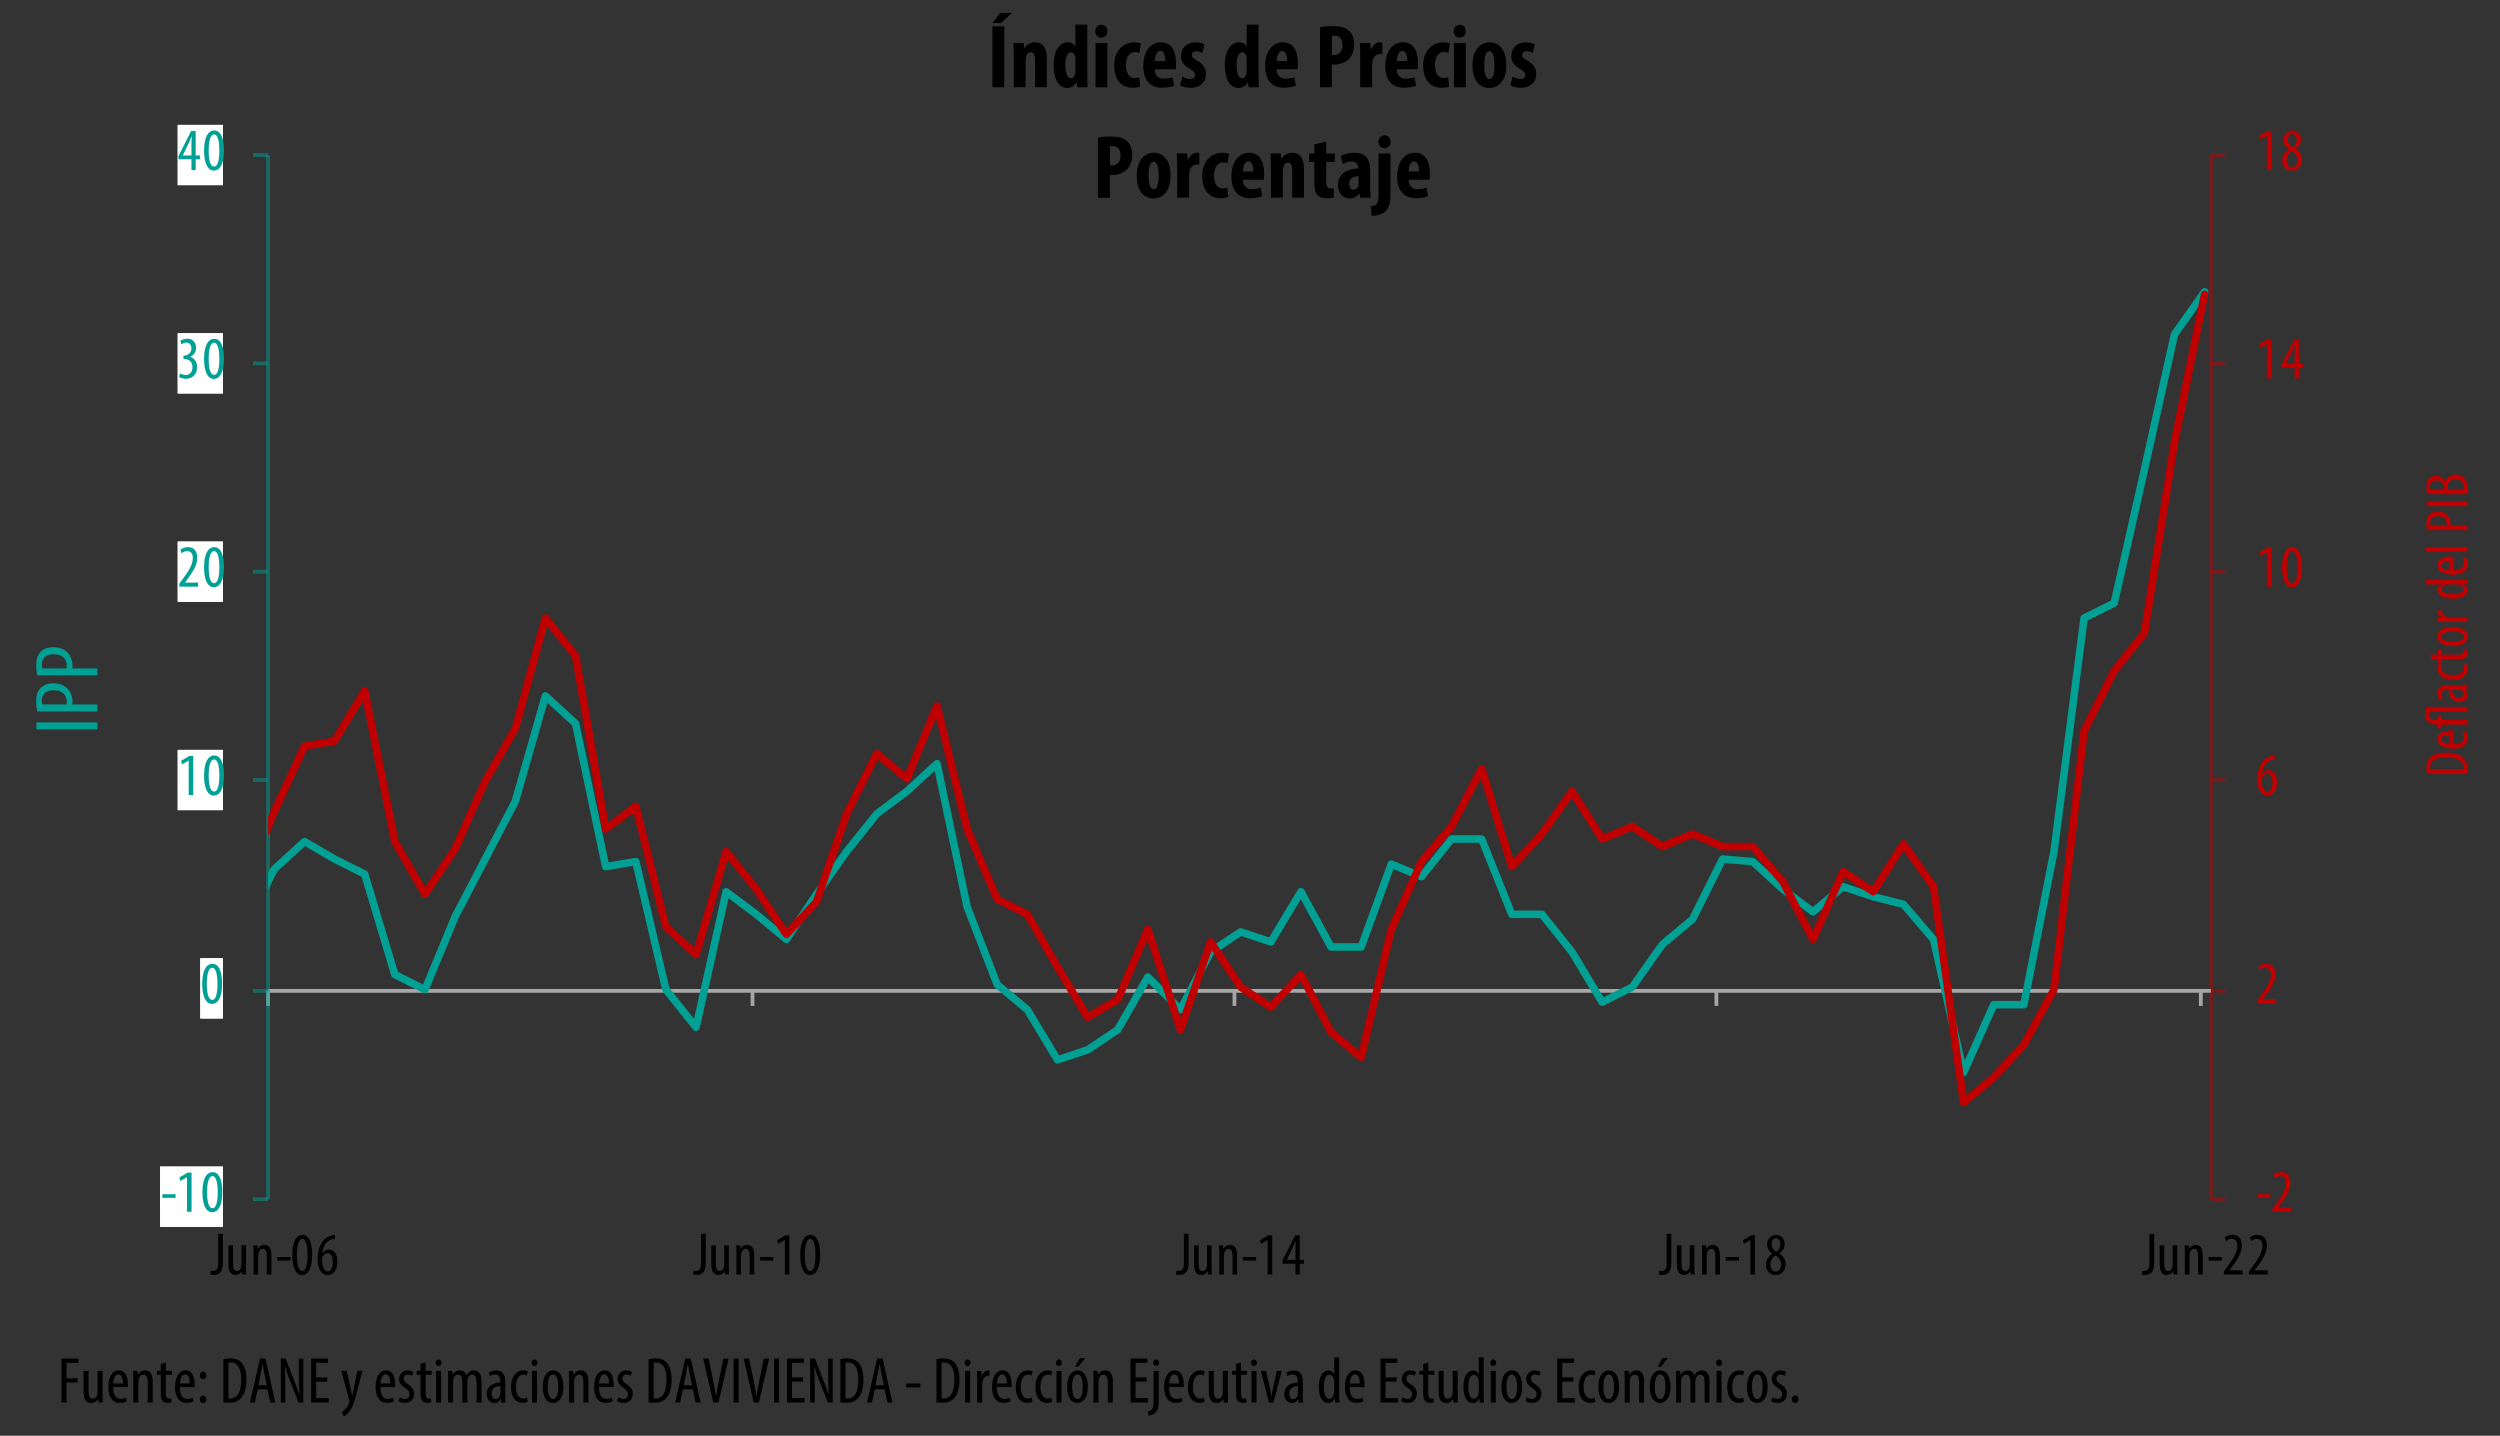 <?xml version="1.0" encoding="utf-8"?>
<!-- Generator: Adobe Illustrator 26.4.1, SVG Export Plug-In . SVG Version: 6.00 Build 0)  -->
<svg version="1.1" id="Layer_1" xmlns="http://www.w3.org/2000/svg" xmlns:xlink="http://www.w3.org/1999/xlink" x="0px" y="0px"
	 width="498px" height="286px" viewBox="0 0 498 286" style="enable-background:new 0 0 498 286;" xml:space="preserve">
<rect x="0" y="0" width="498" height="286" fill="#333333" stroke="none"/>
<style type="text/css">
	
		.st0{opacity:0.502;clip-path:url(#SVGID_00000047779292283921796710000012457911025512054938_);fill:none;stroke:#C00000;stroke-width:0.75;stroke-linejoin:round;stroke-miterlimit:10;}
	
		.st1{opacity:0.502;clip-path:url(#SVGID_00000098188506202622246830000017289365614131434676_);fill:none;stroke:#C00000;stroke-width:0.75;stroke-linejoin:round;stroke-miterlimit:10;}
	
		.st2{clip-path:url(#SVGID_00000111185854614894488800000014026360869848600250_);fill:none;stroke:#A6A6A6;stroke-width:0.75;stroke-linejoin:round;stroke-miterlimit:10;}
	
		.st3{clip-path:url(#SVGID_00000109020531038207319670000016259182849416312451_);fill:none;stroke:#A6A6A6;stroke-width:0.75;stroke-linejoin:round;stroke-miterlimit:10;}
	
		.st4{opacity:0.502;clip-path:url(#SVGID_00000023969270777706374800000002666644184151088298_);fill:none;stroke:#00A094;stroke-width:0.75;stroke-linejoin:round;stroke-miterlimit:10;}
	.st5{clip-path:url(#SVGID_00000140004523879552105980000004095123570231864733_);fill:#FFFFFF;}
	
		.st6{opacity:0.502;clip-path:url(#SVGID_00000140004523879552105980000004095123570231864733_);fill:none;stroke:#00A094;stroke-width:0.75;stroke-linejoin:round;stroke-miterlimit:10;}
	.st7{clip-path:url(#SVGID_00000101796795632854156130000014995302301911029694_);fill:#FFFFFF;}
	.st8{clip-path:url(#SVGID_00000183943247583283952870000010120202049301592477_);fill:#FFFFFF;}
	.st9{clip-path:url(#SVGID_00000074443382494568075380000003304200376601557153_);fill:#FFFFFF;}
	.st10{clip-path:url(#SVGID_00000176010970149662223130000009917445271544211867_);fill:#FFFFFF;}
	.st11{clip-path:url(#SVGID_00000181088028240467363010000000081667585491134133_);fill:#FFFFFF;}
	.st12{clip-path:url(#SVGID_00000129169445870787429700000009050800334521511348_);fill:#FFFFFF;}
	
		.st13{clip-path:url(#SVGID_00000121258665668313755870000006374970108049250432_);fill:none;stroke:#00A094;stroke-width:1.5;stroke-linecap:round;stroke-linejoin:round;stroke-miterlimit:10;}
	
		.st14{clip-path:url(#SVGID_00000131366064115188912790000012685868314241813665_);fill:none;stroke:#C00000;stroke-width:1.5;stroke-linecap:round;stroke-linejoin:round;stroke-miterlimit:10;}
	.st15{clip-path:url(#SVGID_00000013913467559485598640000006786838552782040761_);}
	.st16{fill:#C00000;}
	.st17{clip-path:url(#SVGID_00000104698505179136580340000002294015149757726611_);}
	.st18{clip-path:url(#SVGID_00000092418303773795582840000014006519694051200906_);}
	.st19{clip-path:url(#SVGID_00000013156999200658262550000011302141468637565831_);}
	.st20{clip-path:url(#SVGID_00000023969639331465433210000011955182203141329587_);}
	.st21{clip-path:url(#SVGID_00000036938991283962919140000007354514927919357082_);}
	.st22{clip-path:url(#SVGID_00000055667964770737309770000009947642572185439884_);}
	.st23{clip-path:url(#SVGID_00000181075131484526173170000004781453580808637114_);}
	.st24{clip-path:url(#SVGID_00000127018284193837652440000008254942348588814514_);}
	.st25{clip-path:url(#SVGID_00000075133071670001721810000010861878539141186970_);}
	.st26{clip-path:url(#SVGID_00000126322500544141006330000010204065110569949367_);}
	.st27{clip-path:url(#SVGID_00000049919198499291224200000004858866378711490438_);fill:#FFFFFF;}
	.st28{clip-path:url(#SVGID_00000137091274947112862050000006982469223677439371_);}
	.st29{fill:#00A094;}
	.st30{clip-path:url(#SVGID_00000181086609689650856650000004819341140347588995_);fill:#FFFFFF;}
	.st31{clip-path:url(#SVGID_00000073715726288401328630000015071707519185777806_);}
	.st32{clip-path:url(#SVGID_00000153689893265353978800000015034825555938917051_);fill:#FFFFFF;}
	.st33{clip-path:url(#SVGID_00000179609354336901376770000007999179663387937418_);}
	.st34{clip-path:url(#SVGID_00000156570259430624638550000004971727861076191672_);fill:#FFFFFF;}
	.st35{clip-path:url(#SVGID_00000159459982991560159160000006634693405604494224_);}
	.st36{clip-path:url(#SVGID_00000071551755024250340630000012815659866464491687_);fill:#FFFFFF;}
	.st37{clip-path:url(#SVGID_00000155843127825058438270000000990030729039841704_);}
	.st38{clip-path:url(#SVGID_00000055699510351520854530000000524901954314665382_);fill:#FFFFFF;}
	.st39{clip-path:url(#SVGID_00000018206358139188666850000007635882457142022315_);}
	.st40{clip-path:url(#SVGID_00000155129457979579292190000011360787564656917168_);}
	.st41{clip-path:url(#SVGID_00000010292165223843881080000007133525839497959852_);}
	.st42{clip-path:url(#SVGID_00000173874182043341150000000012434334006934327968_);}
	.st43{clip-path:url(#SVGID_00000159433793072489631690000011500056170686249649_);}
	.st44{clip-path:url(#SVGID_00000152241240252465029700000011360272130200663215_);}
	.st45{clip-path:url(#SVGID_00000070819916329114745600000009291402325495735464_);}
	.st46{clip-path:url(#SVGID_00000052068475352388538510000006744970482034175894_);}
	.st47{clip-path:url(#SVGID_00000116931268615350415100000013881037138923827630_);}
</style>
<g>
	<defs>
		<rect id="SVGID_1_" x="-0.6" y="-7.12" width="503" height="293"/>
	</defs>
	<clipPath id="SVGID_00000119077161531771821620000001564208764755103141_">
		<use xlink:href="#SVGID_1_"  style="overflow:visible;"/>
	</clipPath>
	
		<line style="opacity:0.502;clip-path:url(#SVGID_00000119077161531771821620000001564208764755103141_);fill:none;stroke:#C00000;stroke-width:0.75;stroke-linejoin:round;stroke-miterlimit:10;" x1="440.4" y1="238.88" x2="440.4" y2="30.88"/>
</g>
<g>
	<defs>
		<rect id="SVGID_00000066475274720743127860000000223499350538866056_" x="-0.6" y="-7.12" width="503" height="293"/>
	</defs>
	<clipPath id="SVGID_00000105402349444165624040000016969212815305039234_">
		<use xlink:href="#SVGID_00000066475274720743127860000000223499350538866056_"  style="overflow:visible;"/>
	</clipPath>
	
		<path style="opacity:0.502;clip-path:url(#SVGID_00000105402349444165624040000016969212815305039234_);fill:none;stroke:#C00000;stroke-width:0.75;stroke-linejoin:round;stroke-miterlimit:10;" d="
		M440.4,30.88h3 M440.4,72.38h3 M440.4,113.88h3 M440.4,155.38h3 M440.4,197.38h3 M440.4,238.88h3"/>
</g>
<g>
	<defs>
		<rect id="SVGID_00000166652283434254269690000011335316358572402065_" x="-0.6" y="-7.12" width="503" height="293"/>
	</defs>
	<clipPath id="SVGID_00000021837428768869784430000014075365554986707098_">
		<use xlink:href="#SVGID_00000166652283434254269690000011335316358572402065_"  style="overflow:visible;"/>
	</clipPath>
	
		<line style="clip-path:url(#SVGID_00000021837428768869784430000014075365554986707098_);fill:none;stroke:#A6A6A6;stroke-width:0.75;stroke-linejoin:round;stroke-miterlimit:10;" x1="53.4" y1="197.38" x2="440.4" y2="197.38"/>
</g>
<g>
	<defs>
		<rect id="SVGID_00000102510188510960838220000006391824914726841986_" x="-0.6" y="-7.12" width="503" height="293"/>
	</defs>
	<clipPath id="SVGID_00000103253920574939690040000005672280605283649192_">
		<use xlink:href="#SVGID_00000102510188510960838220000006391824914726841986_"  style="overflow:visible;"/>
	</clipPath>
	
		<path style="clip-path:url(#SVGID_00000103253920574939690040000005672280605283649192_);fill:none;stroke:#A6A6A6;stroke-width:0.75;stroke-linejoin:round;stroke-miterlimit:10;" d="
		M438.4,197.38v3 M341.9,197.38v3 M245.9,197.38v3 M149.9,197.38v3 M53.4,197.38v3"/>
</g>
<g>
	<defs>
		<rect id="SVGID_00000003820963515115722510000014957861917133944236_" x="-0.6" y="-7.12" width="503" height="293"/>
	</defs>
	<clipPath id="SVGID_00000009547674453254663430000006526963570460430507_">
		<use xlink:href="#SVGID_00000003820963515115722510000014957861917133944236_"  style="overflow:visible;"/>
	</clipPath>
	
		<line style="opacity:0.502;clip-path:url(#SVGID_00000009547674453254663430000006526963570460430507_);fill:none;stroke:#00A094;stroke-width:0.75;stroke-linejoin:round;stroke-miterlimit:10;" x1="53.4" y1="238.88" x2="53.4" y2="30.88"/>
</g>
<g>
	<defs>
		<rect id="SVGID_00000135663518221583516630000017025384551972824489_" x="-0.6" y="-7.12" width="503" height="293"/>
	</defs>
	<clipPath id="SVGID_00000137120627848878297930000014553166354203156145_">
		<use xlink:href="#SVGID_00000135663518221583516630000017025384551972824489_"  style="overflow:visible;"/>
	</clipPath>
	<path style="clip-path:url(#SVGID_00000137120627848878297930000014553166354203156145_);fill:#FFFFFF;" d="M50.4,30.88h3
		 M50.4,72.38h3 M50.4,113.88h3 M50.4,155.38h3 M50.4,197.38h3 M50.4,238.88h3"/>
	
		<path style="opacity:0.502;clip-path:url(#SVGID_00000137120627848878297930000014553166354203156145_);fill:none;stroke:#00A094;stroke-width:0.75;stroke-linejoin:round;stroke-miterlimit:10;" d="
		M50.4,30.88h3 M50.4,72.38h3 M50.4,113.88h3 M50.4,155.38h3 M50.4,197.38h3 M50.4,238.88h3"/>
</g>
<g>
	<defs>
		<rect id="SVGID_00000142162925147938266330000006701500627773565067_" x="-0.6" y="-7.12" width="503" height="293"/>
	</defs>
	<clipPath id="SVGID_00000127029127220387474510000006390576747722550400_">
		<use xlink:href="#SVGID_00000142162925147938266330000006701500627773565067_"  style="overflow:visible;"/>
	</clipPath>
	
		<rect x="31.9" y="232.38" style="clip-path:url(#SVGID_00000127029127220387474510000006390576747722550400_);fill:#FFFFFF;" width="12.5" height="12"/>
</g>
<g>
	<defs>
		<rect id="SVGID_00000023253884014505212260000000333928170859449500_" x="-0.6" y="-7.12" width="503" height="293"/>
	</defs>
	<clipPath id="SVGID_00000010273593159672214640000002783825402033959582_">
		<use xlink:href="#SVGID_00000023253884014505212260000000333928170859449500_"  style="overflow:visible;"/>
	</clipPath>
	
		<rect x="39.9" y="190.88" style="clip-path:url(#SVGID_00000010273593159672214640000002783825402033959582_);fill:#FFFFFF;" width="4.5" height="12"/>
</g>
<g>
	<defs>
		<rect id="SVGID_00000022541464839436859050000000090295880277549979_" x="-0.6" y="-7.12" width="503" height="293"/>
	</defs>
	<clipPath id="SVGID_00000031177161917238890750000008473096673884960445_">
		<use xlink:href="#SVGID_00000022541464839436859050000000090295880277549979_"  style="overflow:visible;"/>
	</clipPath>
	
		<rect x="35.4" y="149.38" style="clip-path:url(#SVGID_00000031177161917238890750000008473096673884960445_);fill:#FFFFFF;" width="9" height="12"/>
</g>
<g>
	<defs>
		<rect id="SVGID_00000168836194846181433980000016603945773961445789_" x="-0.6" y="-7.12" width="503" height="293"/>
	</defs>
	<clipPath id="SVGID_00000084496571611421160140000002266453964106670740_">
		<use xlink:href="#SVGID_00000168836194846181433980000016603945773961445789_"  style="overflow:visible;"/>
	</clipPath>
	
		<rect x="35.4" y="107.88" style="clip-path:url(#SVGID_00000084496571611421160140000002266453964106670740_);fill:#FFFFFF;" width="9" height="12"/>
</g>
<g>
	<defs>
		<rect id="SVGID_00000007398852346198759910000006292523468678923452_" x="-0.6" y="-7.12" width="503" height="293"/>
	</defs>
	<clipPath id="SVGID_00000036241126486815881530000004670397387570980535_">
		<use xlink:href="#SVGID_00000007398852346198759910000006292523468678923452_"  style="overflow:visible;"/>
	</clipPath>
	
		<rect x="35.4" y="66.38" style="clip-path:url(#SVGID_00000036241126486815881530000004670397387570980535_);fill:#FFFFFF;" width="9" height="12"/>
</g>
<g>
	<defs>
		<rect id="SVGID_00000129924401025511263250000018151695194315487384_" x="-0.6" y="-7.12" width="503" height="293"/>
	</defs>
	<clipPath id="SVGID_00000098211048294264203670000006963214773425275559_">
		<use xlink:href="#SVGID_00000129924401025511263250000018151695194315487384_"  style="overflow:visible;"/>
	</clipPath>
	
		<rect x="35.4" y="24.88" style="clip-path:url(#SVGID_00000098211048294264203670000006963214773425275559_);fill:#FFFFFF;" width="9" height="12"/>
</g>
<g>
	<defs>
		<rect id="SVGID_00000137840568588738579480000014380598168782339213_" x="53.4" y="30.88" width="387" height="208"/>
	</defs>
	<clipPath id="SVGID_00000078723101633669500200000008773100025511105186_">
		<use xlink:href="#SVGID_00000137840568588738579480000014380598168782339213_"  style="overflow:visible;"/>
	</clipPath>
	
		<polyline style="clip-path:url(#SVGID_00000078723101633669500200000008773100025511105186_);fill:none;stroke:#00A094;stroke-width:1.5;stroke-linecap:round;stroke-linejoin:round;stroke-miterlimit:10;" points="
		48.65,185.13 54.65,173.13 60.65,167.63 66.65,171.13 72.65,174.13 78.65,194.13 84.65,197.13 90.65,182.63 96.65,171.13 
		102.65,159.63 108.65,138.63 114.65,144.13 120.65,172.63 126.65,171.63 132.65,197.13 138.65,204.63 144.65,177.63 150.65,182.13 
		156.65,187.13 162.65,178.13 168.65,169.63 174.65,162.13 180.65,157.63 186.65,152.13 192.65,180.63 198.65,196.13 204.65,201.13 
		210.65,211.13 216.65,209.13 222.65,205.13 228.65,194.63 235.15,201.13 241.15,189.63 247.15,185.63 253.15,187.63 259.15,177.63 
		265.15,188.63 271.15,188.63 277.15,172.13 283.15,174.63 289.15,167.13 295.15,167.13 301.15,182.13 307.15,182.13 313.15,189.63 
		319.15,199.63 325.15,196.63 331.15,188.13 337.15,183.13 343.15,171.13 349.15,171.63 355.15,177.13 361.15,181.63 367.15,176.63 
		373.15,178.63 379.15,180.13 385.15,187.13 391.15,213.63 397.15,200.13 403.15,200.13 409.15,169.63 415.15,123.13 421.15,120.13 
		427.15,93.63 433.15,66.63 439.15,58.13 	"/>
</g>
<g>
	<defs>
		<rect id="SVGID_00000083071399795358443230000014951906540253510311_" x="53.4" y="30.88" width="387" height="208"/>
	</defs>
	<clipPath id="SVGID_00000089573727707857593670000004585157723256631686_">
		<use xlink:href="#SVGID_00000083071399795358443230000014951906540253510311_"  style="overflow:visible;"/>
	</clipPath>
	
		<polyline style="clip-path:url(#SVGID_00000089573727707857593670000004585157723256631686_);fill:none;stroke:#C00000;stroke-width:1.5;stroke-linecap:round;stroke-linejoin:round;stroke-miterlimit:10;" points="
		48.65,176.13 54.65,161.63 60.65,148.63 66.65,147.63 72.65,137.63 78.65,167.63 84.65,178.13 90.65,169.13 96.65,155.63 
		102.65,145.13 108.65,123.13 114.65,130.63 120.65,165.13 126.65,160.63 132.65,184.63 138.65,190.13 144.65,169.63 150.65,177.13 
		156.65,186.13 162.65,179.63 168.65,162.13 174.65,150.13 180.65,155.13 186.65,140.63 192.65,165.13 198.65,179.13 204.65,182.13 
		210.65,192.63 216.65,202.63 222.65,199.13 228.65,185.13 235.15,205.13 241.15,187.63 247.15,196.63 253.15,200.63 259.15,194.13 
		265.15,205.63 271.15,210.63 277.15,185.13 283.15,171.63 289.15,164.63 295.15,153.13 301.15,172.63 307.15,166.13 313.15,157.63 
		319.15,167.13 325.15,164.63 331.15,168.63 337.15,166.13 343.15,168.63 349.15,168.63 355.15,175.63 361.15,187.13 367.15,173.63 
		373.15,177.63 379.15,168.13 385.15,176.63 391.15,219.63 397.15,214.63 403.15,208.13 409.15,197.13 415.15,145.63 421.15,133.63 
		427.15,126.13 433.15,88.13 439.15,58.63 	"/>
</g>
<g>
	<defs>
		<rect id="SVGID_00000011718852752596464110000009479172688621353872_" x="-0.6" y="-7.12" width="503" height="293"/>
	</defs>
	<clipPath id="SVGID_00000017494375706914816520000011039807992903504799_">
		<use xlink:href="#SVGID_00000011718852752596464110000009479172688621353872_"  style="overflow:visible;"/>
	</clipPath>
	<g style="clip-path:url(#SVGID_00000017494375706914816520000011039807992903504799_);">
		<path class="st16" d="M452.27,237.89v0.72h-2.63v-0.72H452.27z"/>
		<path class="st16" d="M452.68,241.38v-0.6l0.66-0.9c0.92-1.28,2.03-2.75,2.03-4.21c0-0.86-0.38-1.39-1.12-1.39
			c-0.56,0-0.92,0.3-1.13,0.43l-0.23-0.7c0.28-0.23,0.82-0.53,1.52-0.53c1.29,0,1.86,0.96,1.86,2.13c0,1.46-0.96,2.88-1.92,4.2
			l-0.53,0.72v0.02h2.6v0.82H452.68z"/>
	</g>
</g>
<g>
	<defs>
		<rect id="SVGID_00000171702339304789677640000016147629214645264798_" x="-0.6" y="-7.12" width="503" height="293"/>
	</defs>
	<clipPath id="SVGID_00000000904072150800383340000013815195391006632374_">
		<use xlink:href="#SVGID_00000171702339304789677640000016147629214645264798_"  style="overflow:visible;"/>
	</clipPath>
	<g style="clip-path:url(#SVGID_00000000904072150800383340000013815195391006632374_);">
		<path class="st16" d="M449.67,199.88v-0.6l0.66-0.9c0.92-1.28,2.03-2.75,2.03-4.21c0-0.86-0.38-1.39-1.12-1.39
			c-0.56,0-0.92,0.3-1.13,0.43l-0.23-0.7c0.28-0.23,0.82-0.53,1.52-0.53c1.29,0,1.86,0.96,1.86,2.13c0,1.46-0.96,2.88-1.92,4.2
			l-0.53,0.72v0.02h2.6v0.82H449.67z"/>
	</g>
</g>
<g>
	<defs>
		<rect id="SVGID_00000132086192181890477380000003024573037410670247_" x="-0.6" y="-7.12" width="503" height="293"/>
	</defs>
	<clipPath id="SVGID_00000072238115438934147050000014691977825008705185_">
		<use xlink:href="#SVGID_00000132086192181890477380000003024573037410670247_"  style="overflow:visible;"/>
	</clipPath>
	<g style="clip-path:url(#SVGID_00000072238115438934147050000014691977825008705185_);">
		<path class="st16" d="M453.11,151.27c-0.16,0.01-0.32,0.04-0.55,0.08c-1.3,0.31-1.81,1.61-2,2.81h0.04
			c0.3-0.44,0.73-0.74,1.32-0.74c1,0,1.68,0.91,1.68,2.4c0,1.47-0.67,2.66-1.92,2.66c-1.36,0-2.04-1.38-2.04-3.17
			c0-1.51,0.4-2.69,1.01-3.51c0.47-0.66,1.21-1.09,1.88-1.24c0.25-0.05,0.46-0.06,0.59-0.07V151.27z M452.67,155.88
			c0-1.18-0.41-1.76-1.04-1.76c-0.38,0-0.78,0.26-1.01,0.84c-0.04,0.08-0.07,0.24-0.07,0.47c0.01,1.59,0.5,2.33,1.13,2.33
			C452.2,157.75,452.67,157.24,452.67,155.88z"/>
	</g>
</g>
<g>
	<defs>
		<rect id="SVGID_00000153664806253855756390000008143245366997516420_" x="-0.6" y="-7.12" width="503" height="293"/>
	</defs>
	<clipPath id="SVGID_00000177454606760061262860000014114250336851043259_">
		<use xlink:href="#SVGID_00000153664806253855756390000008143245366997516420_"  style="overflow:visible;"/>
	</clipPath>
	<g style="clip-path:url(#SVGID_00000177454606760061262860000014114250336851043259_);">
		<path class="st16" d="M451.54,110.02h-0.02l-1.29,0.74l-0.18-0.72l1.64-0.96h0.77v7.8h-0.91V110.02z"/>
		<path class="st16" d="M458.57,112.97c0,2.84-0.9,4.01-2.03,4.01c-1.21,0-1.94-1.44-1.94-3.98c0-2.63,0.78-4.01,2.05-4.01
			C457.91,108.99,458.57,110.49,458.57,112.97z M455.53,112.98c0,1.88,0.32,3.2,1.09,3.2c0.73,0,1.03-1.33,1.03-3.2
			c0-1.82-0.3-3.2-1.04-3.2C455.86,109.78,455.53,111.11,455.53,112.98z"/>
	</g>
</g>
<g>
	<defs>
		<rect id="SVGID_00000141449916533633559200000014034409339932222624_" x="-0.6" y="-7.12" width="503" height="293"/>
	</defs>
	<clipPath id="SVGID_00000062909459551153034120000006473096882015812227_">
		<use xlink:href="#SVGID_00000141449916533633559200000014034409339932222624_"  style="overflow:visible;"/>
	</clipPath>
	<g style="clip-path:url(#SVGID_00000062909459551153034120000006473096882015812227_);">
		<path class="st16" d="M451.54,68.52h-0.02l-1.29,0.74l-0.18-0.72l1.64-0.96h0.77v7.8h-0.91V68.52z"/>
		<path class="st16" d="M457.09,75.38v-2.15h-2.59v-0.62l2.53-5.03h0.9v4.89h0.85v0.76h-0.85v2.15H457.09z M457.09,72.48v-2.21
			c0-0.54,0.04-1.02,0.07-1.54h-0.05c-0.26,0.62-0.43,1-0.66,1.48l-1.08,2.24v0.02H457.09z"/>
	</g>
</g>
<g>
	<defs>
		<rect id="SVGID_00000148624240935635703460000002507818889498193554_" x="-0.6" y="-7.12" width="503" height="293"/>
	</defs>
	<clipPath id="SVGID_00000171684460720286030170000002091892663477446792_">
		<use xlink:href="#SVGID_00000148624240935635703460000002507818889498193554_"  style="overflow:visible;"/>
	</clipPath>
	<g style="clip-path:url(#SVGID_00000171684460720286030170000002091892663477446792_);">
		<path class="st16" d="M451.54,27.02h-0.02l-1.29,0.74l-0.18-0.72l1.64-0.96h0.77v7.8h-0.91V27.02z"/>
		<path class="st16" d="M454.62,31.97c0-1.09,0.65-1.79,1.28-2.23l-0.01-0.02c-0.65-0.44-1.02-1.13-1.02-1.79
			c0-1.2,0.85-1.94,1.82-1.94c1.12,0,1.67,0.94,1.67,1.83c0,0.68-0.32,1.34-1.04,1.83v0.04c0.72,0.48,1.25,1.19,1.25,2.12
			c0,1.21-0.8,2.16-2,2.16C455.26,33.97,454.62,32.94,454.62,31.97z M457.65,31.88c0-0.9-0.52-1.4-1.12-1.8
			c-0.62,0.38-1.01,1.06-1.01,1.74c0,0.88,0.4,1.48,1.07,1.48C457.17,33.29,457.65,32.85,457.65,31.88z M455.76,27.87
			c0,0.79,0.48,1.19,0.96,1.5c0.47-0.34,0.78-0.85,0.78-1.44c0-0.76-0.31-1.26-0.88-1.26C456.1,26.67,455.76,27.16,455.76,27.87z"/>
	</g>
</g>
<g>
	<defs>
		<rect id="SVGID_00000102521733304022523340000008054686332882541992_" x="-0.6" y="-7.12" width="503" height="293"/>
	</defs>
	<clipPath id="SVGID_00000064349800679122037880000015712497682677566108_">
		<use xlink:href="#SVGID_00000102521733304022523340000008054686332882541992_"  style="overflow:visible;"/>
	</clipPath>
	<g style="clip-path:url(#SVGID_00000064349800679122037880000015712497682677566108_);">
		<path d="M43.48,245.79h0.92v5.81c0,1.81-0.73,2.37-1.9,2.37c-0.23,0-0.44-0.02-0.6-0.08l0.08-0.78c0.12,0.04,0.28,0.05,0.44,0.05
			c0.66,0,1.04-0.26,1.04-1.55V245.79z"/>
		<path d="M49,252.29c0,0.65,0.04,1.15,0.05,1.58h-0.8l-0.06-0.61h-0.02c-0.18,0.29-0.62,0.71-1.25,0.71
			c-1.02,0-1.42-0.79-1.42-2.23v-3.67h0.92v3.54c0,0.91,0.14,1.58,0.78,1.58c0.54,0,0.78-0.5,0.83-0.77
			c0.04-0.16,0.05-0.34,0.05-0.53v-3.83H49V252.29z"/>
		<path d="M50.52,249.57c0-0.68-0.04-1.03-0.05-1.5h0.8l0.05,0.7h0.02c0.25-0.47,0.72-0.79,1.33-0.79c0.8,0,1.4,0.6,1.4,2v3.9h-0.92
			v-3.74c0-0.68-0.13-1.38-0.8-1.38c-0.38,0-0.76,0.32-0.88,0.95c-0.02,0.14-0.04,0.32-0.04,0.52v3.66h-0.92V249.57z"/>
		<path d="M57.87,250.39v0.72h-2.63v-0.72H57.87z"/>
		<path d="M62.19,249.97c0,2.84-0.9,4.01-2.03,4.01c-1.21,0-1.94-1.44-1.94-3.98c0-2.63,0.78-4.01,2.05-4.01
			C61.53,245.99,62.19,247.49,62.19,249.97z M59.14,249.98c0,1.88,0.32,3.2,1.09,3.2c0.73,0,1.03-1.33,1.03-3.2
			c0-1.82-0.3-3.2-1.04-3.2S59.14,248.11,59.14,249.98z"/>
		<path d="M66.72,246.77c-0.16,0.01-0.32,0.04-0.55,0.08c-1.3,0.31-1.81,1.61-2,2.81h0.04c0.3-0.44,0.73-0.74,1.32-0.74
			c1,0,1.68,0.91,1.68,2.4c0,1.47-0.67,2.66-1.92,2.66c-1.36,0-2.04-1.38-2.04-3.17c0-1.51,0.4-2.69,1.01-3.51
			c0.47-0.66,1.21-1.09,1.88-1.24c0.25-0.05,0.46-0.06,0.59-0.07V246.77z M66.28,251.38c0-1.18-0.41-1.76-1.04-1.76
			c-0.38,0-0.78,0.26-1.01,0.84c-0.04,0.08-0.07,0.24-0.07,0.47c0.01,1.59,0.5,2.33,1.13,2.33
			C65.81,253.25,66.28,252.74,66.28,251.38z"/>
	</g>
</g>
<g>
	<defs>
		<rect id="SVGID_00000071517353574638800870000013760447692946029222_" x="-0.6" y="-7.12" width="503" height="293"/>
	</defs>
	<clipPath id="SVGID_00000157281393917463330920000007296533699775283586_">
		<use xlink:href="#SVGID_00000071517353574638800870000013760447692946029222_"  style="overflow:visible;"/>
	</clipPath>
	<g style="clip-path:url(#SVGID_00000157281393917463330920000007296533699775283586_);">
		<path d="M139.66,245.79h0.92v5.81c0,1.81-0.73,2.37-1.9,2.37c-0.23,0-0.44-0.02-0.6-0.08l0.08-0.78c0.12,0.04,0.28,0.05,0.44,0.05
			c0.66,0,1.04-0.26,1.04-1.55V245.79z"/>
		<path d="M145.18,252.29c0,0.65,0.04,1.15,0.05,1.58h-0.8l-0.06-0.61h-0.02c-0.18,0.29-0.62,0.71-1.25,0.71
			c-1.02,0-1.42-0.79-1.42-2.23v-3.67h0.92v3.54c0,0.91,0.14,1.58,0.78,1.58c0.54,0,0.78-0.5,0.83-0.77
			c0.04-0.16,0.05-0.34,0.05-0.53v-3.83h0.92V252.29z"/>
		<path d="M146.7,249.57c0-0.68-0.04-1.03-0.05-1.5h0.8l0.05,0.7h0.02c0.25-0.47,0.72-0.79,1.33-0.79c0.8,0,1.4,0.6,1.4,2v3.9h-0.92
			v-3.74c0-0.68-0.13-1.38-0.8-1.38c-0.38,0-0.76,0.32-0.88,0.95c-0.02,0.14-0.04,0.32-0.04,0.52v3.66h-0.92V249.57z"/>
		<path d="M154.04,250.39v0.72h-2.63v-0.72H154.04z"/>
		<path d="M156.33,247.02h-0.02l-1.3,0.74l-0.18-0.72l1.64-0.96h0.77v7.8h-0.91V247.02z"/>
		<path d="M163.37,249.97c0,2.84-0.9,4.01-2.03,4.01c-1.21,0-1.94-1.44-1.94-3.98c0-2.63,0.78-4.01,2.05-4.01
			C162.71,245.99,163.37,247.49,163.37,249.97z M160.32,249.98c0,1.88,0.32,3.2,1.09,3.2c0.73,0,1.03-1.33,1.03-3.2
			c0-1.82-0.3-3.2-1.04-3.2S160.32,248.11,160.32,249.98z"/>
	</g>
</g>
<g>
	<defs>
		<rect id="SVGID_00000047018837890099331830000015012414935735048102_" x="-0.6" y="-7.12" width="503" height="293"/>
	</defs>
	<clipPath id="SVGID_00000181075829763749263850000008267753352702569396_">
		<use xlink:href="#SVGID_00000047018837890099331830000015012414935735048102_"  style="overflow:visible;"/>
	</clipPath>
	<g style="clip-path:url(#SVGID_00000181075829763749263850000008267753352702569396_);">
		<path d="M235.84,245.79h0.92v5.81c0,1.81-0.73,2.37-1.89,2.37c-0.23,0-0.44-0.02-0.6-0.08l0.08-0.78
			c0.12,0.04,0.28,0.05,0.44,0.05c0.66,0,1.04-0.26,1.04-1.55V245.79z"/>
		<path d="M241.35,252.29c0,0.65,0.04,1.15,0.05,1.58h-0.8l-0.06-0.61h-0.02c-0.18,0.29-0.62,0.71-1.25,0.71
			c-1.02,0-1.42-0.79-1.42-2.23v-3.67h0.92v3.54c0,0.91,0.14,1.58,0.78,1.58c0.54,0,0.78-0.5,0.83-0.77
			c0.04-0.16,0.05-0.34,0.05-0.53v-3.83h0.92V252.29z"/>
		<path d="M242.88,249.57c0-0.68-0.04-1.03-0.05-1.5h0.8l0.05,0.7h0.02c0.25-0.47,0.72-0.79,1.33-0.79c0.8,0,1.4,0.6,1.4,2v3.9
			h-0.92v-3.74c0-0.68-0.13-1.38-0.8-1.38c-0.38,0-0.75,0.32-0.88,0.95c-0.02,0.14-0.04,0.32-0.04,0.52v3.66h-0.92V249.57z"/>
		<path d="M250.22,250.39v0.72h-2.63v-0.72H250.22z"/>
		<path d="M252.5,247.02h-0.02l-1.29,0.74l-0.18-0.72l1.64-0.96h0.77v7.8h-0.91V247.02z"/>
		<path d="M258.06,253.88v-2.15h-2.59v-0.62l2.53-5.03h0.9v4.89h0.85v0.76h-0.85v2.15H258.06z M258.06,250.98v-2.21
			c0-0.54,0.04-1.02,0.07-1.54h-0.05c-0.26,0.62-0.43,1-0.66,1.48l-1.08,2.24v0.02H258.06z"/>
	</g>
</g>
<g>
	<defs>
		<rect id="SVGID_00000003790637232895479770000000482390200541591959_" x="-0.6" y="-7.12" width="503" height="293"/>
	</defs>
	<clipPath id="SVGID_00000127731514931182214530000010887455805900709262_">
		<use xlink:href="#SVGID_00000003790637232895479770000000482390200541591959_"  style="overflow:visible;"/>
	</clipPath>
	<g style="clip-path:url(#SVGID_00000127731514931182214530000010887455805900709262_);">
		<path d="M332.01,245.79h0.92v5.81c0,1.81-0.73,2.37-1.89,2.37c-0.23,0-0.44-0.02-0.6-0.08l0.08-0.78
			c0.12,0.04,0.28,0.05,0.44,0.05c0.66,0,1.04-0.26,1.04-1.55V245.79z"/>
		<path d="M337.53,252.29c0,0.65,0.04,1.15,0.05,1.58h-0.8l-0.06-0.61h-0.02c-0.18,0.29-0.62,0.71-1.25,0.71
			c-1.02,0-1.42-0.79-1.42-2.23v-3.67h0.92v3.54c0,0.91,0.14,1.58,0.78,1.58c0.54,0,0.78-0.5,0.83-0.77
			c0.04-0.16,0.05-0.34,0.05-0.53v-3.83h0.92V252.29z"/>
		<path d="M339.06,249.57c0-0.68-0.04-1.03-0.05-1.5h0.8l0.05,0.7h0.02c0.25-0.47,0.72-0.79,1.33-0.79c0.8,0,1.4,0.6,1.4,2v3.9
			h-0.92v-3.74c0-0.68-0.13-1.38-0.8-1.38c-0.38,0-0.76,0.32-0.88,0.95c-0.02,0.14-0.04,0.32-0.04,0.52v3.66h-0.92V249.57z"/>
		<path d="M346.4,250.39v0.72h-2.63v-0.72H346.4z"/>
		<path d="M348.68,247.02h-0.02l-1.29,0.74l-0.18-0.72l1.64-0.96h0.77v7.8h-0.91V247.02z"/>
		<path d="M351.76,251.97c0-1.09,0.65-1.79,1.28-2.23l-0.01-0.02c-0.65-0.44-1.02-1.13-1.02-1.79c0-1.2,0.85-1.94,1.82-1.94
			c1.12,0,1.67,0.94,1.67,1.83c0,0.68-0.32,1.34-1.04,1.83v0.04c0.72,0.48,1.25,1.19,1.25,2.12c0,1.21-0.8,2.16-2,2.16
			C352.41,253.97,351.76,252.94,351.76,251.97z M354.8,251.88c0-0.9-0.52-1.4-1.12-1.8c-0.62,0.38-1.01,1.06-1.01,1.74
			c0,0.88,0.4,1.47,1.07,1.47C354.32,253.29,354.8,252.85,354.8,251.88z M352.9,247.87c0,0.79,0.48,1.19,0.96,1.5
			c0.47-0.34,0.78-0.85,0.78-1.44c0-0.75-0.31-1.26-0.88-1.26C353.25,246.67,352.9,247.16,352.9,247.87z"/>
	</g>
</g>
<g>
	<defs>
		<rect id="SVGID_00000019642374769883330930000003950363247255540375_" x="-0.6" y="-7.12" width="503" height="293"/>
	</defs>
	<clipPath id="SVGID_00000035514799450108644740000017870264048496088760_">
		<use xlink:href="#SVGID_00000019642374769883330930000003950363247255540375_"  style="overflow:visible;"/>
	</clipPath>
	<g style="clip-path:url(#SVGID_00000035514799450108644740000017870264048496088760_);">
		<path d="M428.19,245.79h0.92v5.81c0,1.81-0.73,2.37-1.89,2.37c-0.23,0-0.44-0.02-0.6-0.08l0.08-0.78
			c0.12,0.04,0.28,0.05,0.44,0.05c0.66,0,1.04-0.26,1.04-1.55V245.79z"/>
		<path d="M433.71,252.29c0,0.65,0.04,1.15,0.05,1.58h-0.8l-0.06-0.61h-0.02c-0.18,0.29-0.62,0.71-1.25,0.71
			c-1.02,0-1.42-0.79-1.42-2.23v-3.67h0.92v3.54c0,0.91,0.14,1.58,0.78,1.58c0.54,0,0.78-0.5,0.83-0.77
			c0.04-0.16,0.05-0.34,0.05-0.53v-3.83h0.92V252.29z"/>
		<path d="M435.23,249.57c0-0.68-0.04-1.03-0.05-1.5h0.8l0.05,0.7h0.02c0.25-0.47,0.72-0.79,1.33-0.79c0.8,0,1.4,0.6,1.4,2v3.9
			h-0.92v-3.74c0-0.68-0.13-1.38-0.8-1.38c-0.38,0-0.76,0.32-0.88,0.95c-0.02,0.14-0.04,0.32-0.04,0.52v3.66h-0.92V249.57z"/>
		<path d="M442.58,250.39v0.72h-2.63v-0.72H442.58z"/>
		<path d="M442.99,253.88v-0.6l0.66-0.9c0.92-1.28,2.03-2.75,2.03-4.21c0-0.86-0.38-1.39-1.12-1.39c-0.56,0-0.92,0.3-1.13,0.43
			l-0.23-0.7c0.28-0.23,0.82-0.53,1.52-0.53c1.29,0,1.86,0.96,1.86,2.13c0,1.46-0.96,2.88-1.92,4.2l-0.53,0.72v0.02h2.6v0.82H442.99
			z"/>
		<path d="M447.99,253.88v-0.6l0.66-0.9c0.92-1.28,2.03-2.75,2.03-4.21c0-0.86-0.38-1.39-1.12-1.39c-0.56,0-0.92,0.3-1.13,0.43
			l-0.23-0.7c0.28-0.23,0.82-0.53,1.52-0.53c1.29,0,1.86,0.96,1.86,2.13c0,1.46-0.96,2.88-1.92,4.2l-0.53,0.72v0.02h2.6v0.82H447.99
			z"/>
	</g>
</g>
<g>
	<defs>
		<rect id="SVGID_00000024716044630003747000000012266689908678654087_" x="-0.6" y="-7.12" width="503" height="293"/>
	</defs>
	<clipPath id="SVGID_00000164485935350622703750000009488620268101553291_">
		<use xlink:href="#SVGID_00000024716044630003747000000012266689908678654087_"  style="overflow:visible;"/>
	</clipPath>
	
		<rect x="31.9" y="232.38" style="clip-path:url(#SVGID_00000164485935350622703750000009488620268101553291_);fill:#FFFFFF;" width="12.5" height="12"/>
</g>
<g>
	<defs>
		<rect id="SVGID_00000007397175799348614890000014599678542676728204_" x="-0.6" y="-7.12" width="503" height="293"/>
	</defs>
	<clipPath id="SVGID_00000121246365879757672250000013450227082214818982_">
		<use xlink:href="#SVGID_00000007397175799348614890000014599678542676728204_"  style="overflow:visible;"/>
	</clipPath>
	<g style="clip-path:url(#SVGID_00000121246365879757672250000013450227082214818982_);">
		<path class="st29" d="M34.97,237.89v0.72h-2.63v-0.72H34.97z"/>
		<path class="st29" d="M37.25,234.52h-0.02l-1.3,0.74l-0.18-0.72l1.64-0.96h0.77v7.8h-0.91V234.52z"/>
		<path class="st29" d="M44.29,237.47c0,2.84-0.9,4.01-2.03,4.01c-1.21,0-1.94-1.44-1.94-3.98c0-2.63,0.78-4.01,2.05-4.01
			C43.63,233.49,44.29,234.99,44.29,237.47z M41.25,237.48c0,1.88,0.32,3.2,1.09,3.2c0.73,0,1.03-1.33,1.03-3.2
			c0-1.82-0.3-3.2-1.04-3.2S41.25,235.61,41.25,237.48z"/>
	</g>
</g>
<g>
	<defs>
		<rect id="SVGID_00000032639225749281958820000010200332234159676561_" x="-0.6" y="-7.12" width="503" height="293"/>
	</defs>
	<clipPath id="SVGID_00000072960867357000334220000009202641994640660405_">
		<use xlink:href="#SVGID_00000032639225749281958820000010200332234159676561_"  style="overflow:visible;"/>
	</clipPath>
	
		<rect x="39.9" y="190.88" style="clip-path:url(#SVGID_00000072960867357000334220000009202641994640660405_);fill:#FFFFFF;" width="4.5" height="12"/>
</g>
<g>
	<defs>
		<rect id="SVGID_00000109746039103589286350000003877602652964902060_" x="-0.6" y="-7.12" width="503" height="293"/>
	</defs>
	<clipPath id="SVGID_00000121262862563010104560000002050530431031421568_">
		<use xlink:href="#SVGID_00000109746039103589286350000003877602652964902060_"  style="overflow:visible;"/>
	</clipPath>
	<g style="clip-path:url(#SVGID_00000121262862563010104560000002050530431031421568_);">
		<path class="st29" d="M44.25,195.97c0,2.84-0.9,4.01-2.03,4.01c-1.21,0-1.94-1.44-1.94-3.98c0-2.63,0.78-4.01,2.05-4.01
			C43.59,191.99,44.25,193.49,44.25,195.97z M41.2,195.98c0,1.88,0.32,3.2,1.09,3.2c0.73,0,1.03-1.33,1.03-3.2
			c0-1.82-0.3-3.2-1.04-3.2S41.2,194.11,41.2,195.98z"/>
	</g>
</g>
<g>
	<defs>
		<rect id="SVGID_00000020357052757809712570000010320627894472511147_" x="-0.6" y="-7.12" width="503" height="293"/>
	</defs>
	<clipPath id="SVGID_00000068668927772678633690000010535777240942170528_">
		<use xlink:href="#SVGID_00000020357052757809712570000010320627894472511147_"  style="overflow:visible;"/>
	</clipPath>
	
		<rect x="35.4" y="149.38" style="clip-path:url(#SVGID_00000068668927772678633690000010535777240942170528_);fill:#FFFFFF;" width="9" height="12"/>
</g>
<g>
	<defs>
		<rect id="SVGID_00000010286385006509436980000011457693676222965920_" x="-0.6" y="-7.12" width="503" height="293"/>
	</defs>
	<clipPath id="SVGID_00000106126101947110848020000000980689804162794627_">
		<use xlink:href="#SVGID_00000010286385006509436980000011457693676222965920_"  style="overflow:visible;"/>
	</clipPath>
	<g style="clip-path:url(#SVGID_00000106126101947110848020000000980689804162794627_);">
		<path class="st29" d="M37.59,151.52h-0.02l-1.3,0.74l-0.18-0.72l1.64-0.96h0.77v7.8h-0.91V151.52z"/>
		<path class="st29" d="M44.62,154.47c0,2.84-0.9,4.01-2.03,4.01c-1.21,0-1.94-1.44-1.94-3.98c0-2.63,0.78-4.01,2.05-4.01
			C43.96,150.49,44.62,151.99,44.62,154.47z M41.57,154.48c0,1.88,0.32,3.2,1.09,3.2c0.73,0,1.03-1.33,1.03-3.2
			c0-1.82-0.3-3.2-1.04-3.2S41.57,152.61,41.57,154.48z"/>
	</g>
</g>
<g>
	<defs>
		<rect id="SVGID_00000075135729986814346980000007118020183141477774_" x="-0.6" y="-7.12" width="503" height="293"/>
	</defs>
	<clipPath id="SVGID_00000016061123794246362110000003541411647456864167_">
		<use xlink:href="#SVGID_00000075135729986814346980000007118020183141477774_"  style="overflow:visible;"/>
	</clipPath>
	
		<rect x="35.4" y="107.88" style="clip-path:url(#SVGID_00000016061123794246362110000003541411647456864167_);fill:#FFFFFF;" width="9" height="12"/>
</g>
<g>
	<defs>
		<rect id="SVGID_00000134943789475345943420000003401984679302667183_" x="-0.6" y="-7.12" width="503" height="293"/>
	</defs>
	<clipPath id="SVGID_00000002342562813283754600000000326873266718113430_">
		<use xlink:href="#SVGID_00000134943789475345943420000003401984679302667183_"  style="overflow:visible;"/>
	</clipPath>
	<g style="clip-path:url(#SVGID_00000002342562813283754600000000326873266718113430_);">
		<path class="st29" d="M35.72,116.88v-0.6l0.66-0.9c0.92-1.28,2.03-2.75,2.03-4.21c0-0.86-0.38-1.39-1.12-1.39
			c-0.56,0-0.92,0.3-1.13,0.43l-0.23-0.7c0.28-0.23,0.82-0.53,1.52-0.53c1.29,0,1.86,0.96,1.86,2.13c0,1.46-0.96,2.88-1.92,4.2
			l-0.53,0.72v0.02h2.6v0.82H35.72z"/>
		<path class="st29" d="M44.62,112.97c0,2.84-0.9,4.01-2.03,4.01c-1.21,0-1.94-1.44-1.94-3.98c0-2.63,0.78-4.01,2.05-4.01
			C43.96,108.99,44.62,110.49,44.62,112.97z M41.57,112.98c0,1.88,0.32,3.2,1.09,3.2c0.73,0,1.03-1.33,1.03-3.2
			c0-1.82-0.3-3.2-1.04-3.2S41.57,111.11,41.57,112.98z"/>
	</g>
</g>
<g>
	<defs>
		<rect id="SVGID_00000137107943915875980090000006814625939023164351_" x="-0.6" y="-7.12" width="503" height="293"/>
	</defs>
	<clipPath id="SVGID_00000114046344971641994960000009969037250678501517_">
		<use xlink:href="#SVGID_00000137107943915875980090000006814625939023164351_"  style="overflow:visible;"/>
	</clipPath>
	
		<rect x="35.4" y="66.38" style="clip-path:url(#SVGID_00000114046344971641994960000009969037250678501517_);fill:#FFFFFF;" width="9" height="12"/>
</g>
<g>
	<defs>
		<rect id="SVGID_00000072997079150817348530000006023007452536298900_" x="-0.6" y="-7.12" width="503" height="293"/>
	</defs>
	<clipPath id="SVGID_00000036241917547364337750000012986942301196495753_">
		<use xlink:href="#SVGID_00000072997079150817348530000006023007452536298900_"  style="overflow:visible;"/>
	</clipPath>
	<g style="clip-path:url(#SVGID_00000036241917547364337750000012986942301196495753_);">
		<path class="st29" d="M35.87,74.38c0.24,0.14,0.66,0.32,1.13,0.32c0.8,0,1.34-0.59,1.34-1.56c0-1.02-0.64-1.61-1.57-1.61h-0.22
			v-0.7h0.18c0.55-0.01,1.4-0.43,1.4-1.39c0-0.78-0.42-1.2-1.03-1.2c-0.38,0-0.72,0.19-0.97,0.37l-0.2-0.7
			c0.29-0.23,0.82-0.44,1.4-0.44c1.1,0,1.73,0.79,1.73,1.8c0,0.78-0.41,1.46-1.16,1.82v0.02c0.7,0.19,1.37,0.82,1.37,2.04
			c0,1.27-0.82,2.3-2.23,2.3c-0.5,0-1.06-0.14-1.37-0.36L35.87,74.38z"/>
		<path class="st29" d="M44.62,71.47c0,2.84-0.9,4.01-2.03,4.01c-1.21,0-1.94-1.44-1.94-3.98c0-2.63,0.78-4.01,2.05-4.01
			C43.96,67.49,44.62,68.99,44.62,71.47z M41.57,71.48c0,1.88,0.32,3.2,1.09,3.2c0.73,0,1.03-1.33,1.03-3.2c0-1.82-0.3-3.2-1.04-3.2
			S41.57,69.61,41.57,71.48z"/>
	</g>
</g>
<g>
	<defs>
		<rect id="SVGID_00000050634612102148570820000016522556687781013940_" x="-0.6" y="-7.12" width="503" height="293"/>
	</defs>
	<clipPath id="SVGID_00000137108568583523492100000015801637025504504216_">
		<use xlink:href="#SVGID_00000050634612102148570820000016522556687781013940_"  style="overflow:visible;"/>
	</clipPath>
	
		<rect x="35.4" y="24.88" style="clip-path:url(#SVGID_00000137108568583523492100000015801637025504504216_);fill:#FFFFFF;" width="9" height="12"/>
</g>
<g>
	<defs>
		<rect id="SVGID_00000060739155879206782030000017793898297593429890_" x="-0.6" y="-7.12" width="503" height="293"/>
	</defs>
	<clipPath id="SVGID_00000173854905159913645800000017785428522786097315_">
		<use xlink:href="#SVGID_00000060739155879206782030000017793898297593429890_"  style="overflow:visible;"/>
	</clipPath>
	<g style="clip-path:url(#SVGID_00000173854905159913645800000017785428522786097315_);">
		<path class="st29" d="M38.14,33.88v-2.15h-2.59v-0.62l2.53-5.03h0.9v4.89h0.85v0.76h-0.85v2.15H38.14z M38.14,30.98v-2.21
			c0-0.54,0.04-1.02,0.07-1.54h-0.05c-0.26,0.62-0.43,1-0.66,1.48l-1.08,2.24v0.02H38.14z"/>
		<path class="st29" d="M44.62,29.97c0,2.84-0.9,4.01-2.03,4.01c-1.21,0-1.94-1.44-1.94-3.98c0-2.63,0.78-4.01,2.05-4.01
			C43.96,25.99,44.62,27.49,44.62,29.97z M41.57,29.98c0,1.88,0.32,3.2,1.09,3.2c0.73,0,1.03-1.33,1.03-3.2c0-1.82-0.3-3.2-1.04-3.2
			S41.57,28.11,41.57,29.98z"/>
	</g>
</g>
<g>
	<defs>
		<rect id="SVGID_00000181790811873518871340000011240577782831255961_" x="-0.6" y="-7.12" width="503" height="293"/>
	</defs>
	<clipPath id="SVGID_00000116220009036768678920000004333760172775667084_">
		<use xlink:href="#SVGID_00000181790811873518871340000011240577782831255961_"  style="overflow:visible;"/>
	</clipPath>
	<g style="clip-path:url(#SVGID_00000116220009036768678920000004333760172775667084_);">
		<path class="st16" d="M483.49,154.16c-0.11-0.36-0.16-0.78-0.16-1.25c0-0.85,0.22-1.45,0.61-1.9c0.54-0.62,1.58-1.09,3.27-1.09
			c1.85,0,2.85,0.46,3.41,0.97c0.6,0.53,0.88,1.29,0.88,2.23c0,0.37-0.02,0.76-0.08,1.03H483.49z M490.7,153.23
			c0.02-0.13,0.02-0.26,0.02-0.35c0-1.02-0.73-2-3.48-2c-2.04,0-3.15,0.62-3.15,1.92c0,0.14,0.01,0.31,0.05,0.43H490.7z"/>
		<path class="st16" d="M488.63,148.24c1.78-0.01,2.16-0.71,2.16-1.38c0-0.4-0.1-0.73-0.23-0.96l0.68-0.14
			c0.18,0.32,0.28,0.82,0.28,1.27c0,1.39-1.14,2.11-2.92,2.11c-1.88,0-3.06-0.79-3.06-1.96c0-1.19,1.25-1.66,2.57-1.66
			c0.22,0,0.37,0,0.52,0.01V148.24z M487.95,146.42c-1.16-0.02-1.68,0.42-1.68,0.86c0,0.6,0.89,0.91,1.68,0.95V146.42z"/>
		<path class="st16" d="M491.45,144.34h-5.1v0.73h-0.71v-0.73h-0.31c-0.61,0-1.32-0.18-1.78-0.66c-0.31-0.34-0.5-0.78-0.5-1.48
			c0-0.5,0.13-1.07,0.3-1.4h8.1v0.92h-7.52c-0.07,0.17-0.12,0.4-0.12,0.64c0,0.8,0.7,1.06,1.46,1.06h0.37v-1h0.71v1h5.1V144.34z"/>
		<path class="st16" d="M491.45,137.23l-0.61,0.06v0.04c0.44,0.25,0.71,0.66,0.71,1.15c0,0.78-0.66,1.38-1.66,1.38
			c-1.45,0-2.1-1.16-2.11-2.47h-0.18c-0.78,0-1.32,0.19-1.32,0.92c0,0.36,0.12,0.68,0.3,0.96l-0.65,0.2
			c-0.18-0.24-0.38-0.78-0.38-1.35c0-1.16,0.77-1.67,2.07-1.67h2.51c0.44,0,0.95,0,1.32-0.06V137.23z M488.45,137.36
			c0,0.48,0.08,1.6,1.34,1.6c0.76,0,1.03-0.38,1.03-0.71c0-0.41-0.3-0.76-0.88-0.86c-0.11-0.02-0.23-0.02-0.32-0.02H488.45z"/>
		<path class="st16" d="M491.31,132.32c0.12,0.2,0.22,0.55,0.22,0.96c0,1.27-1.02,2.12-2.94,2.12c-1.67,0-3.02-0.84-3.02-2.29
			c0-0.31,0.08-0.65,0.18-0.82l0.76,0.18c-0.06,0.12-0.16,0.36-0.16,0.66c0,0.92,1.1,1.34,2.24,1.34c1.36,0,2.17-0.52,2.17-1.37
			c0-0.25-0.06-0.46-0.16-0.67L491.31,132.32z"/>
		<path class="st16" d="M484.11,130.4h1.54v-1.12h0.71v1.12h3.44c0.76,0,0.96-0.28,0.96-0.61c0-0.14-0.01-0.26-0.04-0.37l0.71-0.04
			c0.06,0.17,0.1,0.38,0.1,0.68c0,0.36-0.1,0.68-0.35,0.91c-0.26,0.23-0.66,0.35-1.46,0.35h-3.36v0.71h-0.71v-0.71h-1.27
			L484.11,130.4z"/>
		<path class="st16" d="M488.55,124.9c2.24,0,3,1.04,3,1.93c0,1.04-0.95,1.88-2.99,1.88c-2.12,0-3.01-0.95-3.01-1.94
			C485.55,125.74,486.52,124.9,488.55,124.9z M488.55,127.79c0.96,0,2.27-0.17,2.27-1.01c0-0.79-1.37-0.95-2.27-0.95
			c-0.89,0-2.25,0.16-2.25,0.97C486.29,127.64,487.66,127.79,488.55,127.79z"/>
		<path class="st16" d="M487.15,123.88c-0.49,0-1.07,0.04-1.5,0.05v-0.83l0.91-0.05v-0.02c-0.55-0.19-1.01-0.68-1.01-1.22
			c0-0.07,0.01-0.13,0.01-0.19h0.95c-0.01,0.06-0.01,0.12-0.01,0.19c0,0.59,0.54,1.02,1.21,1.12c0.16,0.02,0.34,0.04,0.53,0.04h3.21
			v0.92H487.15z"/>
		<path class="st16" d="M483.15,115.52h6.91c0.4,0,1.06-0.04,1.39-0.05v0.79l-0.73,0.06v0.04c0.42,0.19,0.83,0.6,0.83,1.21
			c0,0.98-1.07,1.69-2.97,1.69c-2.06,0-3.02-0.85-3.02-1.75c0-0.42,0.2-0.83,0.7-1.06v-0.02h-3.09V115.52z M487.85,116.43
			c-0.12,0-0.25,0-0.38,0.01c-0.6,0.06-1.13,0.42-1.13,0.86c0,0.77,1.07,1.03,2.23,1.03c1.22,0,2.21-0.31,2.21-0.98
			c0-0.29-0.16-0.68-1-0.89c-0.11-0.02-0.24-0.04-0.38-0.04H487.85z"/>
		<path class="st16" d="M488.63,113.58c1.78-0.01,2.16-0.71,2.16-1.38c0-0.4-0.1-0.73-0.23-0.96l0.68-0.14
			c0.18,0.32,0.28,0.82,0.28,1.27c0,1.39-1.14,2.11-2.92,2.11c-1.88,0-3.06-0.79-3.06-1.95c0-1.19,1.25-1.66,2.57-1.66
			c0.22,0,0.37,0,0.52,0.01V113.58z M487.95,111.75c-1.16-0.02-1.68,0.42-1.68,0.86c0,0.6,0.89,0.91,1.68,0.95V111.75z"/>
		<path class="st16" d="M483.15,109.87v-0.92h8.3v0.92H483.15z"/>
		<path class="st16" d="M483.49,105.62c-0.1-0.37-0.16-0.82-0.16-1.34c0-0.74,0.18-1.37,0.6-1.79c0.38-0.4,0.97-0.6,1.67-0.6
			c0.74,0,1.25,0.18,1.66,0.49c0.6,0.44,0.9,1.19,0.9,1.91c0,0.16,0,0.28-0.01,0.41h3.31v0.92H483.49z M487.36,104.7
			c0.02-0.11,0.04-0.2,0.04-0.36c0-0.91-0.6-1.52-1.74-1.52c-0.83,0-1.57,0.35-1.57,1.37c0,0.22,0.02,0.4,0.06,0.52H487.36z"/>
		<path class="st16" d="M483.37,99.91h8.08v0.92h-8.08V99.91z"/>
		<path class="st16" d="M483.49,98.44c-0.1-0.38-0.16-0.84-0.16-1.35c0-0.73,0.16-1.36,0.56-1.79c0.32-0.35,0.8-0.53,1.38-0.53
			c0.83,0,1.49,0.46,1.8,1.25h0.02c0.25-0.94,1.01-1.5,2.06-1.5c0.67,0,1.21,0.22,1.61,0.58c0.52,0.46,0.73,1.21,0.73,2.13
			c0,0.6-0.04,0.96-0.08,1.21H483.49z M486.8,97.52V97.1c0-0.76-0.58-1.4-1.43-1.4c-0.74,0-1.32,0.35-1.32,1.33
			c0,0.22,0.02,0.38,0.06,0.49H486.8z M490.72,97.52c0.02-0.11,0.05-0.26,0.05-0.47c0-0.96-0.56-1.58-1.61-1.58
			c-1.12,0-1.64,0.78-1.66,1.64v0.41H490.72z"/>
	</g>
</g>
<g>
	<defs>
		<rect id="SVGID_00000183210150466712420640000009408473396431736199_" x="-0.6" y="-7.12" width="503" height="293"/>
	</defs>
	<clipPath id="SVGID_00000062177883062599420530000013228849302676219521_">
		<use xlink:href="#SVGID_00000183210150466712420640000009408473396431736199_"  style="overflow:visible;"/>
	</clipPath>
	<g style="clip-path:url(#SVGID_00000062177883062599420530000013228849302676219521_);">
		<path class="st29" d="M7.26,143.91h12.14v1.39H7.26V143.91z"/>
		<path class="st29" d="M7.44,141.72c-0.14-0.56-0.23-1.22-0.23-2.02c0-1.12,0.27-2.05,0.9-2.68c0.58-0.59,1.46-0.9,2.5-0.9
			c1.12,0,1.87,0.27,2.48,0.74c0.9,0.67,1.35,1.78,1.35,2.86c0,0.23,0,0.41-0.02,0.61h4.97v1.39H7.44z M13.25,140.33
			c0.04-0.16,0.05-0.31,0.05-0.54c0-1.37-0.9-2.29-2.61-2.29c-1.24,0-2.36,0.52-2.36,2.05c0,0.32,0.04,0.59,0.09,0.77H13.25z"/>
		<path class="st29" d="M7.44,134.53c-0.14-0.56-0.23-1.22-0.23-2.02c0-1.12,0.27-2.05,0.9-2.68c0.58-0.59,1.46-0.9,2.5-0.9
			c1.12,0,1.87,0.27,2.48,0.74c0.9,0.67,1.35,1.78,1.35,2.86c0,0.23,0,0.41-0.02,0.61h4.97v1.39H7.44z M13.25,133.15
			c0.04-0.16,0.05-0.31,0.05-0.54c0-1.37-0.9-2.29-2.61-2.29c-1.24,0-2.36,0.52-2.36,2.05c0,0.32,0.04,0.59,0.09,0.77H13.25z"/>
	</g>
</g>
<g>
	<defs>
		<rect id="SVGID_00000070109174392432321290000004157856424648901281_" x="-0.6" y="-7.12" width="503" height="293"/>
	</defs>
	<clipPath id="SVGID_00000155148119282656429210000013363809533668160152_">
		<use xlink:href="#SVGID_00000070109174392432321290000004157856424648901281_"  style="overflow:visible;"/>
	</clipPath>
	<g style="clip-path:url(#SVGID_00000155148119282656429210000013363809533668160152_);">
		<path d="M200.05,5.24v12.14h-2.36V5.24H200.05z M201.6,2.56l-2.2,2.03h-1.67l1.49-2.03H201.6z"/>
		<path d="M201.94,11.22c0-0.97-0.05-1.82-0.07-2.65h2.03l0.11,1.01h0.04c0.47-0.7,1.22-1.15,2.14-1.15c1.67,0,2.34,1.33,2.34,3.29
			v5.65h-2.36v-5.51c0-0.76-0.18-1.46-0.86-1.46c-0.4,0-0.72,0.27-0.88,0.79c-0.07,0.18-0.13,0.47-0.13,0.81v5.37h-2.36V11.22z"/>
		<path d="M216.58,4.92v9.85c0,0.85,0.04,1.8,0.07,2.61h-2.03l-0.13-0.99h-0.04c-0.32,0.61-1.03,1.13-1.84,1.13
			c-1.87,0-2.74-2.07-2.74-4.54c0-3.06,1.33-4.56,2.83-4.56c0.77,0,1.26,0.38,1.48,0.88h0.04V4.92H216.58z M214.22,11.96
			c0-0.16,0-0.34-0.02-0.52c-0.09-0.54-0.38-1.03-0.85-1.03c-0.83,0-1.13,1.21-1.13,2.63c0,1.67,0.45,2.56,1.12,2.56
			c0.29,0,0.63-0.16,0.81-0.77c0.05-0.13,0.07-0.32,0.07-0.54V11.96z"/>
		<path d="M220.59,6.23c0.02,0.76-0.52,1.28-1.24,1.28c-0.65,0-1.19-0.52-1.17-1.28c-0.02-0.79,0.56-1.28,1.21-1.28
			C220.07,4.95,220.59,5.44,220.59,6.23z M218.23,17.38v-8.8h2.36v8.8H218.23z"/>
		<path d="M227.13,17.23c-0.23,0.11-0.83,0.25-1.5,0.25c-2.23,0-3.69-1.55-3.69-4.43c0-2.72,1.6-4.61,4.03-4.61
			c0.56,0,1.06,0.13,1.3,0.23l-0.31,1.85c-0.2-0.07-0.49-0.16-0.88-0.16c-1.13,0-1.8,1.08-1.8,2.61c0,1.6,0.67,2.58,1.76,2.58
			c0.34,0,0.63-0.05,0.88-0.18L227.13,17.23z"/>
		<path d="M230.02,13.81c0.04,1.37,0.83,1.87,1.87,1.87c0.67,0,1.26-0.14,1.67-0.29l0.32,1.69c-0.61,0.23-1.53,0.4-2.43,0.4
			c-2.39,0-3.71-1.58-3.71-4.34c0-2.95,1.53-4.72,3.53-4.72c1.89,0,2.99,1.49,2.99,4.16c0,0.63-0.02,0.97-0.07,1.22H230.02z
			 M232.13,12.16c0-1.13-0.29-2.02-0.99-2.02c-0.77,0-1.08,1.13-1.1,2.02H232.13z"/>
		<path d="M235.53,15.25c0.34,0.22,0.99,0.47,1.58,0.47c0.61,0,0.95-0.27,0.95-0.79c0-0.45-0.25-0.74-1.03-1.19
			c-1.44-0.81-1.78-1.73-1.78-2.54c0-1.58,1.13-2.77,2.9-2.77c0.74,0,1.31,0.18,1.78,0.4l-0.42,1.73c-0.34-0.2-0.76-0.36-1.22-0.36
			c-0.59,0-0.88,0.36-0.88,0.76c0,0.4,0.2,0.61,1.03,1.1c1.3,0.74,1.78,1.66,1.78,2.66c0,1.8-1.3,2.77-3.12,2.77
			c-0.74,0-1.6-0.2-2.02-0.5L235.53,15.25z"/>
		<path d="M250.69,4.92v9.85c0,0.85,0.04,1.8,0.07,2.61h-2.03l-0.13-0.99h-0.04c-0.32,0.61-1.03,1.13-1.84,1.13
			c-1.87,0-2.74-2.07-2.74-4.54c0-3.06,1.33-4.56,2.83-4.56c0.77,0,1.26,0.38,1.48,0.88h0.04V4.92H250.69z M248.33,11.96
			c0-0.16,0-0.34-0.02-0.52c-0.09-0.54-0.38-1.03-0.85-1.03c-0.83,0-1.13,1.21-1.13,2.63c0,1.67,0.45,2.56,1.12,2.56
			c0.29,0,0.63-0.16,0.81-0.77c0.05-0.13,0.07-0.32,0.07-0.54V11.96z"/>
		<path d="M254.3,13.81c0.04,1.37,0.83,1.87,1.87,1.87c0.67,0,1.26-0.14,1.67-0.29l0.32,1.69c-0.61,0.23-1.53,0.4-2.43,0.4
			c-2.39,0-3.71-1.58-3.71-4.34c0-2.95,1.53-4.72,3.53-4.72c1.89,0,2.99,1.49,2.99,4.16c0,0.63-0.02,0.97-0.07,1.22H254.3z
			 M256.41,12.16c0-1.13-0.29-2.02-0.99-2.02c-0.77,0-1.08,1.13-1.1,2.02H256.41z"/>
		<path d="M262.96,5.42c0.67-0.14,1.57-0.23,2.47-0.23c1.4,0,2.5,0.2,3.29,0.94c0.72,0.63,1.04,1.64,1.04,2.67
			c0,1.31-0.4,2.23-1.03,2.92c-0.76,0.79-1.98,1.15-2.95,1.15c-0.16,0-0.32,0-0.47,0v4.52h-2.36V5.42z M265.32,10.93
			c0.11,0.04,0.23,0.04,0.38,0.04c1.19,0,1.73-0.85,1.73-1.98c0-1.06-0.43-1.89-1.53-1.89c-0.22,0-0.43,0.04-0.58,0.09V10.93z"/>
		<path d="M270.95,11.22c0-0.88-0.04-1.84-0.07-2.65h2.05l0.13,1.28h0.05c0.4-0.94,1.1-1.42,1.75-1.42c0.23,0,0.36,0,0.5,0.04v2.34
			c-0.14-0.04-0.31-0.04-0.5-0.04c-0.5,0-1.17,0.34-1.44,1.26c-0.05,0.2-0.09,0.5-0.09,0.88v4.47h-2.38V11.22z"/>
		<path d="M278.23,13.81c0.04,1.37,0.83,1.87,1.87,1.87c0.67,0,1.26-0.14,1.67-0.29l0.32,1.69c-0.61,0.23-1.53,0.4-2.43,0.4
			c-2.39,0-3.71-1.58-3.71-4.34c0-2.95,1.53-4.72,3.53-4.72c1.89,0,2.99,1.49,2.99,4.16c0,0.63-0.02,0.97-0.07,1.22H278.23z
			 M280.33,12.16c0-1.13-0.29-2.02-0.99-2.02c-0.77,0-1.08,1.13-1.1,2.02H280.33z"/>
		<path d="M288.68,17.23c-0.23,0.11-0.83,0.25-1.5,0.25c-2.23,0-3.69-1.55-3.69-4.43c0-2.72,1.6-4.61,4.03-4.61
			c0.56,0,1.06,0.13,1.3,0.23l-0.31,1.85c-0.2-0.07-0.49-0.16-0.88-0.16c-1.13,0-1.8,1.08-1.8,2.61c0,1.6,0.67,2.58,1.76,2.58
			c0.34,0,0.63-0.05,0.88-0.18L288.68,17.23z"/>
		<path d="M291.98,6.23c0.02,0.76-0.52,1.28-1.24,1.28c-0.65,0-1.19-0.52-1.17-1.28c-0.02-0.79,0.56-1.28,1.21-1.28
			C291.46,4.95,291.98,5.44,291.98,6.23z M289.62,17.38v-8.8h2.36v8.8H289.62z"/>
		<path d="M300.06,12.95c0,3.67-2.03,4.57-3.37,4.57c-2.11,0-3.37-1.66-3.37-4.52c0-3.17,1.66-4.57,3.4-4.57
			C298.8,8.43,300.06,10.18,300.06,12.95z M295.67,12.95c0,1.51,0.23,2.77,1.08,2.77c0.76,0,0.95-1.48,0.95-2.77
			c0-1.21-0.2-2.74-0.99-2.74C295.85,10.21,295.67,11.74,295.67,12.95z"/>
		<path d="M301.32,15.25c0.34,0.22,0.99,0.47,1.58,0.47c0.61,0,0.95-0.27,0.95-0.79c0-0.45-0.25-0.74-1.03-1.19
			c-1.44-0.81-1.78-1.73-1.78-2.54c0-1.58,1.13-2.77,2.9-2.77c0.74,0,1.31,0.18,1.78,0.4l-0.42,1.73c-0.34-0.2-0.76-0.36-1.22-0.36
			c-0.59,0-0.88,0.36-0.88,0.76c0,0.4,0.2,0.61,1.03,1.1c1.3,0.74,1.78,1.66,1.78,2.66c0,1.8-1.3,2.77-3.12,2.77
			c-0.74,0-1.6-0.2-2.02-0.5L301.32,15.25z"/>
	</g>
</g>
<g>
	<defs>
		<rect id="SVGID_00000168093152143796113440000015343473219985524360_" x="-0.6" y="-7.12" width="503" height="293"/>
	</defs>
	<clipPath id="SVGID_00000042696670435891750470000013672494692935185311_">
		<use xlink:href="#SVGID_00000168093152143796113440000015343473219985524360_"  style="overflow:visible;"/>
	</clipPath>
	<g style="clip-path:url(#SVGID_00000042696670435891750470000013672494692935185311_);">
		<path d="M218.74,27.42c0.67-0.14,1.57-0.23,2.47-0.23c1.4,0,2.5,0.2,3.29,0.94c0.72,0.63,1.04,1.64,1.04,2.67
			c0,1.31-0.4,2.23-1.03,2.92c-0.76,0.79-1.98,1.15-2.95,1.15c-0.16,0-0.32,0-0.47,0v4.52h-2.36V27.42z M221.1,32.93
			c0.11,0.04,0.23,0.04,0.38,0.04c1.19,0,1.73-0.85,1.73-1.98c0-1.06-0.43-1.89-1.53-1.89c-0.22,0-0.43,0.04-0.58,0.09V32.93z"/>
		<path d="M233.18,34.95c0,3.67-2.03,4.57-3.37,4.57c-2.11,0-3.37-1.66-3.37-4.52c0-3.17,1.66-4.57,3.4-4.57
			C231.92,30.43,233.18,32.18,233.18,34.95z M228.79,34.95c0,1.51,0.23,2.77,1.08,2.77c0.76,0,0.95-1.48,0.95-2.77
			c0-1.21-0.2-2.74-0.99-2.74C228.96,32.21,228.79,33.74,228.79,34.95z"/>
		<path d="M234.49,33.22c0-0.88-0.04-1.84-0.07-2.65h2.05l0.13,1.28h0.05c0.4-0.94,1.1-1.42,1.75-1.42c0.23,0,0.36,0,0.5,0.04v2.34
			c-0.14-0.04-0.31-0.04-0.5-0.04c-0.5,0-1.17,0.34-1.44,1.26c-0.05,0.2-0.09,0.5-0.09,0.88v4.47h-2.38V33.22z"/>
		<path d="M244.68,39.23c-0.23,0.11-0.83,0.25-1.5,0.25c-2.23,0-3.69-1.55-3.69-4.43c0-2.72,1.6-4.61,4.03-4.61
			c0.56,0,1.06,0.13,1.3,0.23l-0.31,1.85c-0.2-0.07-0.49-0.16-0.88-0.16c-1.13,0-1.8,1.08-1.8,2.61c0,1.6,0.67,2.58,1.76,2.58
			c0.34,0,0.63-0.05,0.88-0.18L244.68,39.23z"/>
		<path d="M247.58,35.81c0.04,1.37,0.83,1.87,1.87,1.87c0.67,0,1.26-0.14,1.67-0.29l0.32,1.69c-0.61,0.23-1.53,0.4-2.43,0.4
			c-2.39,0-3.71-1.58-3.71-4.34c0-2.95,1.53-4.72,3.53-4.72c1.89,0,2.99,1.49,2.99,4.16c0,0.63-0.02,0.97-0.07,1.22H247.58z
			 M249.68,34.16c0-1.13-0.29-2.02-0.99-2.02c-0.77,0-1.08,1.13-1.1,2.02H249.68z"/>
		<path d="M253.16,33.22c0-0.97-0.05-1.82-0.07-2.65h2.04l0.11,1.01h0.04c0.47-0.7,1.22-1.15,2.14-1.15c1.67,0,2.34,1.33,2.34,3.29
			v5.65h-2.36v-5.51c0-0.76-0.18-1.46-0.86-1.46c-0.4,0-0.72,0.27-0.88,0.79c-0.07,0.18-0.13,0.47-0.13,0.81v5.37h-2.36V33.22z"/>
		<path d="M264.17,28.2v2.38h1.73v1.67h-1.73v4.02c0,1.03,0.43,1.28,0.9,1.28c0.23,0,0.41-0.02,0.61-0.05l0.02,1.84
			c-0.32,0.09-0.81,0.16-1.44,0.16c-0.68,0-1.28-0.16-1.69-0.56c-0.49-0.47-0.76-1.13-0.76-2.52v-4.16h-1.04v-1.67h1.04v-1.82
			L264.17,28.2z"/>
		<path d="M270.94,39.38l-0.13-0.86h-0.04c-0.49,0.68-1.17,1.01-1.94,1.01c-1.33,0-2.32-1.12-2.32-2.68c0-2.3,2.04-3.26,4.03-3.28
			v-0.2c0-0.68-0.41-1.19-1.24-1.19c-0.7,0-1.28,0.18-1.8,0.5l-0.43-1.58c0.49-0.29,1.51-0.67,2.74-0.67c2.68,0,3.12,1.87,3.12,3.66
			v3.28c0,0.7,0.04,1.42,0.14,2.02H270.94z M270.62,35.09c-0.79,0.02-1.87,0.27-1.87,1.49c0,0.88,0.49,1.21,0.85,1.21
			c0.38,0,0.81-0.23,0.97-0.76c0.04-0.13,0.05-0.27,0.05-0.41V35.09z"/>
		<path d="M273.06,41.11c0.41-0.05,0.86-0.14,1.15-0.47c0.34-0.36,0.4-0.99,0.4-2.34v-7.72h2.38v8.17c0,1.96-0.41,2.88-1.17,3.48
			c-0.65,0.52-1.73,0.76-2.58,0.76L273.06,41.11z M277.01,28.23c0,0.76-0.54,1.28-1.24,1.28c-0.65,0-1.19-0.52-1.17-1.28
			c-0.02-0.79,0.54-1.28,1.21-1.28C276.47,26.95,277.01,27.44,277.01,28.23z"/>
		<path d="M280.59,35.81c0.04,1.37,0.83,1.87,1.87,1.87c0.67,0,1.26-0.14,1.67-0.29l0.32,1.69c-0.61,0.23-1.53,0.4-2.43,0.4
			c-2.39,0-3.71-1.58-3.71-4.34c0-2.95,1.53-4.72,3.53-4.72c1.89,0,2.99,1.49,2.99,4.16c0,0.63-0.02,0.97-0.07,1.22H280.59z
			 M282.69,34.16c0-1.13-0.29-2.02-0.99-2.02c-0.77,0-1.08,1.13-1.1,2.02H282.69z"/>
	</g>
</g>
<g>
	<defs>
		<rect id="SVGID_00000075133484222164364420000017127933264897271203_" x="-0.6" y="267.38" width="503" height="19.5"/>
	</defs>
	<clipPath id="SVGID_00000163033927298746789210000004777211051479556542_">
		<use xlink:href="#SVGID_00000075133484222164364420000017127933264897271203_"  style="overflow:visible;"/>
	</clipPath>
	<g style="clip-path:url(#SVGID_00000163033927298746789210000004777211051479556542_);">
		<path d="M12.26,270.62h3.34v0.87h-2.34v3.07h2.18v0.84h-2.18v3.98h-1V270.62z"/>
		<path d="M20.43,277.66c0,0.7,0.04,1.25,0.05,1.72h-0.87l-0.06-0.66h-0.03c-0.19,0.31-0.68,0.77-1.35,0.77
			c-1.1,0-1.53-0.86-1.53-2.42v-3.98h1v3.83c0,0.99,0.16,1.72,0.84,1.72c0.58,0,0.85-0.55,0.9-0.83c0.04-0.17,0.05-0.36,0.05-0.57
			v-4.15h1V277.66z"/>
		<path d="M22.54,276.32c0.01,1.92,0.77,2.34,1.5,2.34c0.43,0,0.79-0.1,1.04-0.25l0.16,0.74c-0.35,0.19-0.88,0.3-1.38,0.3
			c-1.51,0-2.29-1.24-2.29-3.16c0-2.04,0.86-3.32,2.12-3.32c1.29,0,1.79,1.35,1.79,2.78c0,0.23,0,0.4-0.01,0.56H22.54z
			 M24.51,275.58c0.03-1.26-0.46-1.82-0.94-1.82c-0.65,0-0.99,0.96-1.03,1.82H24.51z"/>
		<path d="M26.56,274.71c0-0.74-0.04-1.12-0.05-1.62h0.87l0.05,0.75h0.03c0.27-0.51,0.78-0.86,1.44-0.86c0.87,0,1.52,0.65,1.52,2.17
			v4.23h-1v-4.06c0-0.74-0.14-1.49-0.87-1.49c-0.42,0-0.82,0.35-0.95,1.03c-0.03,0.16-0.04,0.35-0.04,0.56v3.96h-1V274.71z"/>
		<path d="M33.04,271.42v1.66h1.21v0.77h-1.21v3.73c0,0.82,0.3,1.04,0.66,1.04c0.16,0,0.29-0.01,0.4-0.04l0.04,0.77
			c-0.18,0.07-0.42,0.1-0.74,0.1c-0.39,0-0.74-0.1-0.99-0.38c-0.25-0.29-0.38-0.71-0.38-1.59v-3.64h-0.77v-0.77h0.77v-1.38
			L33.04,271.42z"/>
		<path d="M35.84,276.32c0.01,1.92,0.77,2.34,1.5,2.34c0.43,0,0.79-0.1,1.04-0.25l0.16,0.74c-0.35,0.19-0.88,0.3-1.38,0.3
			c-1.51,0-2.29-1.24-2.29-3.16c0-2.04,0.86-3.32,2.12-3.32c1.29,0,1.79,1.35,1.79,2.78c0,0.23,0,0.4-0.01,0.56H35.84z
			 M37.81,275.58c0.03-1.26-0.46-1.82-0.94-1.82c-0.65,0-0.99,0.96-1.03,1.82H37.81z"/>
		<path d="M39.8,273.98c0-0.43,0.29-0.74,0.65-0.74c0.4,0,0.65,0.3,0.65,0.74c0,0.43-0.23,0.73-0.65,0.73
			C40.07,274.71,39.8,274.41,39.8,273.98z M39.8,278.75c0-0.43,0.29-0.74,0.65-0.74c0.4,0,0.65,0.3,0.65,0.74
			c0,0.43-0.23,0.73-0.65,0.73C40.07,279.48,39.8,279.18,39.8,278.75z"/>
		<path d="M44.5,270.75c0.39-0.12,0.84-0.17,1.35-0.17c0.92,0,1.57,0.23,2.05,0.66c0.68,0.58,1.18,1.72,1.18,3.55
			c0,2-0.49,3.09-1.05,3.69c-0.57,0.65-1.4,0.95-2.42,0.95c-0.4,0-0.82-0.03-1.12-0.09V270.75z M45.5,278.56
			c0.14,0.03,0.29,0.03,0.38,0.03c1.1,0,2.17-0.79,2.17-3.77c0-2.21-0.68-3.42-2.08-3.42c-0.16,0-0.34,0.01-0.47,0.05V278.56z"/>
		<path d="M51.33,276.75l-0.58,2.63h-0.96l2-8.76h1.1l1.95,8.76h-0.99l-0.58-2.63H51.33z M53.14,275.95l-0.46-2.22
			c-0.13-0.62-0.25-1.35-0.35-2h-0.05c-0.1,0.66-0.23,1.42-0.35,2l-0.46,2.22H53.14z"/>
		<path d="M55.93,279.38v-8.76h0.95l1.61,4.11c0.36,0.94,0.82,2.11,1.12,3.06h0.03c-0.08-1.38-0.12-2.51-0.12-4.03v-3.13h0.9v8.76
			h-0.95l-1.66-4.21c-0.35-0.88-0.73-1.89-1.04-2.98h-0.03c0.08,1.17,0.1,2.29,0.1,4.16v3.03H55.93z"/>
		<path d="M65.18,275.22h-2.2v3.29h2.5v0.87h-3.5v-8.76h3.34v0.87h-2.34v2.89h2.2V275.22z"/>
		<path d="M69.06,273.09l0.83,3.61c0.12,0.49,0.18,0.91,0.26,1.3h0.03c0.06-0.35,0.17-0.83,0.27-1.29l0.74-3.63h0.99l-1.03,4.04
			c-0.39,1.59-0.82,3.11-1.56,4.06c-0.44,0.56-0.91,0.86-1.13,0.96l-0.36-0.86c0.29-0.16,0.6-0.43,0.88-0.79
			c0.26-0.33,0.47-0.75,0.57-1.05c0.05-0.16,0.06-0.22,0.06-0.31c0-0.08,0-0.16-0.03-0.23l-1.59-5.81H69.06z"/>
	</g>
</g>
<g>
	<defs>
		<rect id="SVGID_00000176005383241811298660000005179253923900010657_" x="-0.6" y="267.38" width="503" height="19.5"/>
	</defs>
	<clipPath id="SVGID_00000165940000399856593530000010634332015384839554_">
		<use xlink:href="#SVGID_00000176005383241811298660000005179253923900010657_"  style="overflow:visible;"/>
	</clipPath>
	<g style="clip-path:url(#SVGID_00000165940000399856593530000010634332015384839554_);">
		<path d="M75.79,276.32c0.01,1.92,0.77,2.34,1.49,2.34c0.43,0,0.79-0.1,1.04-0.25l0.16,0.74c-0.35,0.19-0.88,0.3-1.38,0.3
			c-1.51,0-2.29-1.24-2.29-3.16c0-2.04,0.86-3.32,2.12-3.32c1.29,0,1.79,1.35,1.79,2.78c0,0.23,0,0.4-0.01,0.56H75.79z
			 M77.76,275.58c0.03-1.26-0.45-1.82-0.94-1.82c-0.65,0-0.99,0.96-1.03,1.82H77.76z"/>
		<path d="M79.63,278.34c0.22,0.14,0.61,0.33,1.01,0.33c0.57,0,0.92-0.35,0.92-0.91c0-0.48-0.17-0.81-0.81-1.24
			c-0.82-0.53-1.26-1.07-1.26-1.79c0-1.01,0.75-1.74,1.73-1.74c0.49,0,0.87,0.17,1.13,0.33l-0.27,0.75
			c-0.23-0.16-0.51-0.27-0.83-0.27c-0.55,0-0.82,0.39-0.82,0.79c0,0.43,0.16,0.66,0.78,1.09c0.73,0.47,1.3,1.04,1.3,1.91
			c0,1.26-0.86,1.87-1.88,1.87c-0.47,0-0.98-0.14-1.25-0.36L79.63,278.34z"/>
		<path d="M84.78,271.42v1.66h1.21v0.77h-1.21v3.73c0,0.82,0.3,1.04,0.66,1.04c0.16,0,0.29-0.01,0.4-0.04l0.04,0.77
			c-0.18,0.07-0.42,0.1-0.74,0.1c-0.39,0-0.74-0.1-0.99-0.38c-0.25-0.29-0.38-0.71-0.38-1.59v-3.64h-0.77v-0.77h0.77v-1.38
			L84.78,271.42z"/>
		<path d="M87.95,271.46c0.01,0.39-0.23,0.65-0.61,0.65c-0.32,0-0.57-0.26-0.57-0.65c0-0.39,0.26-0.65,0.58-0.65
			C87.72,270.81,87.95,271.07,87.95,271.46z M86.87,279.38v-6.29h1v6.29H86.87z"/>
		<path d="M89.27,274.71c0-0.74-0.04-1.12-0.05-1.62h0.87l0.05,0.78h0.03c0.27-0.51,0.75-0.88,1.42-0.88c0.58,0,1.08,0.29,1.31,0.96
			h0.03c0.17-0.31,0.39-0.56,0.62-0.71c0.25-0.17,0.55-0.25,0.87-0.25c0.85,0,1.51,0.62,1.51,2.22v4.17h-0.99v-3.94
			c0-0.82-0.12-1.61-0.88-1.61c-0.42,0-0.78,0.35-0.92,0.94c-0.03,0.17-0.04,0.36-0.04,0.57v4.04H92.1v-4.12
			c0-0.7-0.13-1.43-0.87-1.43c-0.4,0-0.82,0.35-0.94,1.01c-0.03,0.17-0.04,0.35-0.04,0.55v3.99h-0.99V274.71z"/>
		<path d="M99.81,279.38l-0.06-0.66H99.7c-0.27,0.48-0.71,0.77-1.25,0.77c-0.84,0-1.5-0.71-1.5-1.79c0-1.57,1.26-2.27,2.68-2.29
			v-0.19c0-0.85-0.21-1.43-1-1.43c-0.39,0-0.74,0.13-1.04,0.33l-0.22-0.7c0.26-0.19,0.85-0.42,1.47-0.42c1.26,0,1.81,0.83,1.81,2.25
			v2.72c0,0.48,0,1.03,0.06,1.43H99.81z M99.67,276.13c-0.52,0-1.73,0.09-1.73,1.46c0,0.82,0.42,1.12,0.77,1.12
			c0.44,0,0.82-0.33,0.94-0.95c0.03-0.12,0.03-0.25,0.03-0.35V276.13z"/>
		<path d="M105.13,279.22c-0.22,0.13-0.6,0.23-1.04,0.23c-1.38,0-2.3-1.11-2.3-3.19c0-1.81,0.91-3.28,2.48-3.28
			c0.34,0,0.7,0.09,0.88,0.19l-0.19,0.82c-0.13-0.07-0.39-0.17-0.71-0.17c-1,0-1.46,1.2-1.46,2.43c0,1.47,0.56,2.35,1.48,2.35
			c0.27,0,0.49-0.07,0.73-0.17L105.13,279.22z"/>
		<path d="M107.06,271.46c0.01,0.39-0.23,0.65-0.61,0.65c-0.32,0-0.57-0.26-0.57-0.65c0-0.39,0.26-0.65,0.58-0.65
			C106.83,270.81,107.06,271.07,107.06,271.46z M105.98,279.38v-6.29h1v6.29H105.98z"/>
		<path d="M112.24,276.23c0,2.43-1.13,3.25-2.09,3.25c-1.13,0-2.04-1.03-2.04-3.24c0-2.3,1.03-3.26,2.11-3.26
			C111.33,272.98,112.24,274.04,112.24,276.23z M109.1,276.23c0,1.04,0.18,2.46,1.09,2.46c0.86,0,1.03-1.48,1.03-2.46
			c0-0.96-0.17-2.44-1.05-2.44C109.27,273.79,109.1,275.27,109.1,276.23z"/>
		<path d="M113.35,274.71c0-0.74-0.04-1.12-0.05-1.62h0.87l0.05,0.75h0.03c0.27-0.51,0.78-0.86,1.44-0.86
			c0.87,0,1.52,0.65,1.52,2.17v4.23h-1v-4.06c0-0.74-0.14-1.49-0.87-1.49c-0.42,0-0.82,0.35-0.95,1.03
			c-0.03,0.16-0.04,0.35-0.04,0.56v3.96h-1V274.71z"/>
		<path d="M119.32,276.32c0.01,1.92,0.77,2.34,1.49,2.34c0.43,0,0.79-0.1,1.04-0.25l0.16,0.74c-0.35,0.19-0.88,0.3-1.38,0.3
			c-1.51,0-2.29-1.24-2.29-3.16c0-2.04,0.86-3.32,2.12-3.32c1.29,0,1.79,1.35,1.79,2.78c0,0.23,0,0.4-0.01,0.56H119.32z
			 M121.3,275.58c0.03-1.26-0.45-1.82-0.94-1.82c-0.65,0-0.99,0.96-1.03,1.82H121.3z"/>
		<path d="M123.17,278.34c0.22,0.14,0.61,0.33,1.01,0.33c0.57,0,0.92-0.35,0.92-0.91c0-0.48-0.17-0.81-0.81-1.24
			c-0.82-0.53-1.26-1.07-1.26-1.79c0-1.01,0.75-1.74,1.73-1.74c0.49,0,0.87,0.17,1.13,0.33l-0.27,0.75
			c-0.23-0.16-0.51-0.27-0.83-0.27c-0.55,0-0.82,0.39-0.82,0.79c0,0.43,0.16,0.66,0.78,1.09c0.73,0.47,1.3,1.04,1.3,1.91
			c0,1.26-0.86,1.87-1.88,1.87c-0.47,0-0.98-0.14-1.25-0.36L123.17,278.34z"/>
		<path d="M129.21,270.75c0.39-0.12,0.84-0.17,1.35-0.17c0.92,0,1.57,0.23,2.05,0.66c0.68,0.58,1.18,1.72,1.18,3.55
			c0,2-0.49,3.09-1.05,3.69c-0.57,0.65-1.4,0.95-2.42,0.95c-0.4,0-0.82-0.03-1.12-0.09V270.75z M130.21,278.56
			c0.14,0.03,0.29,0.03,0.38,0.03c1.1,0,2.17-0.79,2.17-3.77c0-2.21-0.68-3.42-2.08-3.42c-0.16,0-0.34,0.01-0.47,0.05V278.56z"/>
		<path d="M136.05,276.75l-0.58,2.63h-0.96l2-8.76h1.1l1.95,8.76h-0.99l-0.58-2.63H136.05z M137.86,275.95l-0.46-2.22
			c-0.13-0.62-0.25-1.35-0.35-2H137c-0.1,0.66-0.23,1.42-0.35,2l-0.46,2.22H137.86z"/>
		<path d="M142.08,279.38l-2-8.76h1.07l0.86,4.11c0.21,0.99,0.47,2.25,0.62,3.37h0.04c0.13-1.13,0.38-2.35,0.59-3.39l0.83-4.08h1.07
			l-2.04,8.76H142.08z"/>
		<path d="M147.13,270.62v8.76h-1v-8.76H147.13z"/>
		<path d="M150.14,279.38l-2-8.76h1.07l0.86,4.11c0.21,0.99,0.47,2.25,0.62,3.37h0.04c0.13-1.13,0.38-2.35,0.59-3.39l0.83-4.08h1.07
			l-2.04,8.76H150.14z"/>
		<path d="M155.19,270.62v8.76h-1v-8.76H155.19z"/>
		<path d="M159.97,275.22h-2.2v3.29h2.5v0.87h-3.5v-8.76h3.34v0.87h-2.34v2.89h2.2V275.22z"/>
		<path d="M161.38,279.38v-8.76h0.95l1.61,4.11c0.36,0.94,0.82,2.11,1.12,3.06h0.03c-0.08-1.38-0.12-2.51-0.12-4.03v-3.13h0.9v8.76
			h-0.95l-1.66-4.21c-0.35-0.88-0.73-1.89-1.04-2.98h-0.03c0.08,1.17,0.1,2.29,0.1,4.16v3.03H161.38z"/>
		<path d="M167.42,270.75c0.39-0.12,0.84-0.17,1.35-0.17c0.92,0,1.57,0.23,2.05,0.66c0.68,0.58,1.18,1.72,1.18,3.55
			c0,2-0.49,3.09-1.05,3.69c-0.57,0.65-1.4,0.95-2.42,0.95c-0.4,0-0.82-0.03-1.12-0.09V270.75z M168.42,278.56
			c0.14,0.03,0.29,0.03,0.38,0.03c1.1,0,2.17-0.79,2.17-3.77c0-2.21-0.68-3.42-2.08-3.42c-0.16,0-0.34,0.01-0.47,0.05V278.56z"/>
		<path d="M174.26,276.75l-0.58,2.63h-0.96l2-8.76h1.1l1.95,8.76h-0.99l-0.58-2.63H174.26z M176.06,275.95l-0.46-2.22
			c-0.13-0.62-0.25-1.35-0.35-2h-0.05c-0.1,0.66-0.23,1.42-0.35,2l-0.46,2.22H176.06z"/>
	</g>
</g>
<g>
	<defs>
		<rect id="SVGID_00000093894538314602022480000003298745310074990526_" x="-0.6" y="267.38" width="503" height="19.5"/>
	</defs>
	<clipPath id="SVGID_00000043419145568500743700000012672719012487093162_">
		<use xlink:href="#SVGID_00000093894538314602022480000003298745310074990526_"  style="overflow:visible;"/>
	</clipPath>
	<g style="clip-path:url(#SVGID_00000043419145568500743700000012672719012487093162_);">
		<path d="M183.35,275.59v0.78h-2.85v-0.78H183.35z"/>
	</g>
</g>
<g>
	<defs>
		<rect id="SVGID_00000083776309081824292790000013830238437672503988_" x="-0.6" y="267.38" width="503" height="19.5"/>
	</defs>
	<clipPath id="SVGID_00000090269398288764999070000006620188055506093486_">
		<use xlink:href="#SVGID_00000083776309081824292790000013830238437672503988_"  style="overflow:visible;"/>
	</clipPath>
	<g style="clip-path:url(#SVGID_00000090269398288764999070000006620188055506093486_);">
		<path d="M186.56,270.75c0.39-0.12,0.85-0.17,1.35-0.17c0.92,0,1.57,0.23,2.05,0.66c0.68,0.58,1.18,1.72,1.18,3.55
			c0,2-0.49,3.09-1.05,3.69c-0.57,0.65-1.4,0.95-2.42,0.95c-0.4,0-0.82-0.03-1.12-0.09V270.75z M187.56,278.56
			c0.14,0.03,0.29,0.03,0.38,0.03c1.1,0,2.17-0.79,2.17-3.77c0-2.21-0.68-3.42-2.08-3.42c-0.16,0-0.34,0.01-0.47,0.05V278.56z"/>
		<path d="M193.34,271.46c0.01,0.39-0.23,0.65-0.61,0.65c-0.32,0-0.57-0.26-0.57-0.65c0-0.39,0.26-0.65,0.58-0.65
			C193.11,270.81,193.34,271.07,193.34,271.46z M192.26,279.38v-6.29h1v6.29H192.26z"/>
		<path d="M194.64,274.71c0-0.53-0.04-1.16-0.05-1.62h0.9l0.05,0.99h0.03c0.21-0.6,0.74-1.09,1.33-1.09c0.08,0,0.14,0.01,0.21,0.01
			v1.03c-0.06-0.01-0.13-0.01-0.21-0.01c-0.64,0-1.1,0.58-1.21,1.31c-0.03,0.17-0.04,0.36-0.04,0.57v3.48h-1V274.71z"/>
		<path d="M198.58,276.32c0.01,1.92,0.77,2.34,1.5,2.34c0.43,0,0.79-0.1,1.04-0.25l0.16,0.74c-0.35,0.19-0.88,0.3-1.38,0.3
			c-1.51,0-2.29-1.24-2.29-3.16c0-2.04,0.86-3.32,2.12-3.32c1.29,0,1.79,1.35,1.79,2.78c0,0.23,0,0.4-0.01,0.56H198.58z
			 M200.56,275.58c0.03-1.26-0.46-1.82-0.94-1.82c-0.65,0-0.99,0.96-1.03,1.82H200.56z"/>
		<path d="M205.67,279.22c-0.22,0.13-0.6,0.23-1.04,0.23c-1.38,0-2.3-1.11-2.3-3.19c0-1.81,0.91-3.28,2.48-3.28
			c0.34,0,0.7,0.09,0.88,0.19l-0.19,0.82c-0.13-0.07-0.39-0.17-0.71-0.17c-1,0-1.46,1.2-1.46,2.43c0,1.47,0.56,2.35,1.48,2.35
			c0.27,0,0.49-0.07,0.73-0.17L205.67,279.22z"/>
		<path d="M209.59,279.22c-0.22,0.13-0.6,0.23-1.04,0.23c-1.38,0-2.3-1.11-2.3-3.19c0-1.81,0.91-3.28,2.48-3.28
			c0.34,0,0.7,0.09,0.88,0.19l-0.19,0.82c-0.13-0.07-0.39-0.17-0.71-0.17c-1,0-1.46,1.2-1.46,2.43c0,1.47,0.56,2.35,1.48,2.35
			c0.27,0,0.49-0.07,0.73-0.17L209.59,279.22z"/>
		<path d="M211.53,271.46c0.01,0.39-0.23,0.65-0.61,0.65c-0.32,0-0.57-0.26-0.57-0.65c0-0.39,0.26-0.65,0.58-0.65
			C211.29,270.81,211.53,271.07,211.53,271.46z M210.45,279.38v-6.29h1v6.29H210.45z"/>
		<path d="M216.7,276.23c0,2.43-1.13,3.25-2.09,3.25c-1.13,0-2.04-1.03-2.04-3.24c0-2.3,1.03-3.26,2.11-3.26
			C215.79,272.98,216.7,274.04,216.7,276.23z M213.57,276.23c0,1.04,0.18,2.46,1.09,2.46c0.86,0,1.03-1.48,1.03-2.46
			c0-0.96-0.17-2.44-1.05-2.44C213.74,273.79,213.57,275.27,213.57,276.23z M216.17,270.51l-1.37,1.75h-0.66l1-1.75H216.17z"/>
		<path d="M217.82,274.71c0-0.74-0.04-1.12-0.05-1.62h0.87l0.05,0.75h0.03c0.27-0.51,0.78-0.86,1.44-0.86
			c0.87,0,1.52,0.65,1.52,2.17v4.23h-1v-4.06c0-0.74-0.14-1.49-0.87-1.49c-0.42,0-0.82,0.35-0.95,1.03
			c-0.03,0.16-0.04,0.35-0.04,0.56v3.96h-1V274.71z"/>
		<path d="M228.4,275.22h-2.2v3.29h2.5v0.87h-3.5v-8.76h3.34v0.87h-2.34v2.89h2.2V275.22z"/>
		<path d="M228.66,281.18c0.29-0.08,0.64-0.18,0.85-0.49c0.22-0.34,0.3-0.81,0.3-2v-5.6h1v5.89c0,1.33-0.2,1.94-0.64,2.41
			c-0.38,0.39-0.99,0.58-1.38,0.6L228.66,281.18z M230.9,271.46c0,0.39-0.23,0.65-0.61,0.65c-0.32,0-0.58-0.26-0.57-0.65
			c-0.01-0.39,0.25-0.65,0.6-0.65S230.9,271.07,230.9,271.46z"/>
		<path d="M232.87,276.32c0.01,1.92,0.77,2.34,1.5,2.34c0.43,0,0.79-0.1,1.04-0.25l0.16,0.74c-0.35,0.19-0.88,0.3-1.38,0.3
			c-1.51,0-2.29-1.24-2.29-3.16c0-2.04,0.86-3.32,2.12-3.32c1.29,0,1.79,1.35,1.79,2.78c0,0.23,0,0.4-0.01,0.56H232.87z
			 M234.85,275.58c0.03-1.26-0.46-1.82-0.94-1.82c-0.65,0-0.99,0.96-1.03,1.82H234.85z"/>
		<path d="M239.96,279.22c-0.22,0.13-0.6,0.23-1.04,0.23c-1.38,0-2.3-1.11-2.3-3.19c0-1.81,0.91-3.28,2.48-3.28
			c0.34,0,0.7,0.09,0.88,0.19l-0.19,0.82c-0.13-0.07-0.39-0.17-0.72-0.17c-1,0-1.46,1.2-1.46,2.43c0,1.47,0.56,2.35,1.48,2.35
			c0.27,0,0.49-0.07,0.73-0.17L239.96,279.22z"/>
		<path d="M244.59,277.66c0,0.7,0.04,1.25,0.05,1.72h-0.87l-0.07-0.66h-0.03c-0.2,0.31-0.68,0.77-1.35,0.77
			c-1.1,0-1.53-0.86-1.53-2.42v-3.98h1v3.83c0,0.99,0.16,1.72,0.85,1.72c0.58,0,0.84-0.55,0.9-0.83c0.04-0.17,0.05-0.36,0.05-0.57
			v-4.15h1V277.66z"/>
		<path d="M247.21,271.42v1.66h1.21v0.77h-1.21v3.73c0,0.82,0.3,1.04,0.66,1.04c0.16,0,0.29-0.01,0.4-0.04l0.04,0.77
			c-0.18,0.07-0.42,0.1-0.74,0.1c-0.39,0-0.74-0.1-0.99-0.38c-0.25-0.29-0.38-0.71-0.38-1.59v-3.64h-0.77v-0.77h0.77v-1.38
			L247.21,271.42z"/>
		<path d="M250.38,271.46c0.01,0.39-0.23,0.65-0.61,0.65c-0.33,0-0.57-0.26-0.57-0.65c0-0.39,0.26-0.65,0.58-0.65
			C250.15,270.81,250.38,271.07,250.38,271.46z M249.3,279.38v-6.29h1v6.29H249.3z"/>
		<path d="M252.2,273.09l0.79,3.54c0.09,0.43,0.2,0.99,0.27,1.53h0.04c0.06-0.52,0.17-1.05,0.26-1.53l0.78-3.54h0.99l-1.64,6.29
			h-0.9l-1.64-6.29H252.2z"/>
		<path d="M258.69,279.38l-0.07-0.66h-0.04c-0.27,0.48-0.71,0.77-1.25,0.77c-0.84,0-1.5-0.71-1.5-1.79c0-1.57,1.26-2.27,2.68-2.29
			v-0.19c0-0.85-0.21-1.43-1-1.43c-0.39,0-0.74,0.13-1.04,0.33l-0.22-0.7c0.26-0.19,0.84-0.42,1.47-0.42c1.26,0,1.81,0.83,1.81,2.25
			v2.72c0,0.48,0,1.03,0.06,1.43H258.69z M258.55,276.13c-0.52,0-1.73,0.09-1.73,1.46c0,0.82,0.42,1.12,0.77,1.12
			c0.44,0,0.82-0.33,0.94-0.95c0.03-0.12,0.03-0.25,0.03-0.35V276.13z"/>
		<path d="M266.76,270.38v7.49c0,0.43,0.04,1.14,0.05,1.51h-0.86l-0.06-0.79h-0.04c-0.21,0.46-0.65,0.9-1.31,0.9
			c-1.07,0-1.83-1.16-1.83-3.22c0-2.24,0.92-3.28,1.9-3.28c0.46,0,0.9,0.22,1.14,0.75h0.03v-3.35H266.76z M265.78,275.48
			c0-0.13,0-0.27-0.01-0.42c-0.07-0.65-0.46-1.22-0.94-1.22c-0.83,0-1.12,1.16-1.12,2.42c0,1.33,0.34,2.39,1.07,2.39
			c0.31,0,0.74-0.17,0.96-1.08c0.03-0.12,0.04-0.26,0.04-0.42V275.48z"/>
		<path d="M268.87,276.32c0.01,1.92,0.77,2.34,1.5,2.34c0.43,0,0.79-0.1,1.04-0.25l0.16,0.74c-0.35,0.19-0.88,0.3-1.38,0.3
			c-1.51,0-2.29-1.24-2.29-3.16c0-2.04,0.86-3.32,2.12-3.32c1.29,0,1.79,1.35,1.79,2.78c0,0.23,0,0.4-0.01,0.56H268.87z
			 M270.85,275.58c0.03-1.26-0.46-1.82-0.94-1.82c-0.65,0-0.99,0.96-1.03,1.82H270.85z"/>
		<path d="M278.2,275.22h-2.2v3.29h2.5v0.87h-3.5v-8.76h3.34v0.87h-2.34v2.89h2.2V275.22z"/>
		<path d="M279.36,278.34c0.22,0.14,0.61,0.33,1.01,0.33c0.57,0,0.92-0.35,0.92-0.91c0-0.48-0.17-0.81-0.81-1.24
			c-0.82-0.53-1.26-1.07-1.26-1.79c0-1.01,0.75-1.74,1.73-1.74c0.49,0,0.87,0.17,1.13,0.33l-0.27,0.75
			c-0.23-0.16-0.51-0.27-0.83-0.27c-0.55,0-0.82,0.39-0.82,0.79c0,0.43,0.16,0.66,0.78,1.09c0.73,0.47,1.3,1.04,1.3,1.91
			c0,1.26-0.86,1.87-1.88,1.87c-0.47,0-0.98-0.14-1.25-0.36L279.36,278.34z"/>
		<path d="M284.51,271.42v1.66h1.21v0.77h-1.21v3.73c0,0.82,0.3,1.04,0.66,1.04c0.16,0,0.29-0.01,0.4-0.04l0.04,0.77
			c-0.18,0.07-0.42,0.1-0.74,0.1c-0.39,0-0.74-0.1-0.99-0.38c-0.25-0.29-0.38-0.71-0.38-1.59v-3.64h-0.77v-0.77h0.77v-1.38
			L284.51,271.42z"/>
		<path d="M290.37,277.66c0,0.7,0.04,1.25,0.05,1.72h-0.87l-0.07-0.66h-0.03c-0.2,0.31-0.68,0.77-1.35,0.77
			c-1.1,0-1.53-0.86-1.53-2.42v-3.98h1v3.83c0,0.99,0.16,1.72,0.85,1.72c0.58,0,0.84-0.55,0.9-0.83c0.04-0.17,0.05-0.36,0.05-0.57
			v-4.15h1V277.66z"/>
		<path d="M295.56,270.38v7.49c0,0.43,0.04,1.14,0.05,1.51h-0.86l-0.06-0.79h-0.04c-0.21,0.46-0.65,0.9-1.31,0.9
			c-1.07,0-1.83-1.16-1.83-3.22c0-2.24,0.92-3.28,1.9-3.28c0.46,0,0.9,0.22,1.14,0.75h0.03v-3.35H295.56z M294.57,275.48
			c0-0.13,0-0.27-0.01-0.42c-0.07-0.65-0.46-1.22-0.94-1.22c-0.83,0-1.12,1.16-1.12,2.42c0,1.33,0.34,2.39,1.07,2.39
			c0.31,0,0.74-0.17,0.96-1.08c0.03-0.12,0.04-0.26,0.04-0.42V275.48z"/>
		<path d="M298.04,271.46c0.01,0.39-0.23,0.65-0.61,0.65c-0.33,0-0.57-0.26-0.57-0.65c0-0.39,0.26-0.65,0.58-0.65
			C297.81,270.81,298.04,271.07,298.04,271.46z M296.96,279.38v-6.29h1v6.29H296.96z"/>
		<path d="M303.21,276.23c0,2.43-1.13,3.25-2.09,3.25c-1.13,0-2.04-1.03-2.04-3.24c0-2.3,1.03-3.26,2.11-3.26
			C302.3,272.98,303.21,274.04,303.21,276.23z M300.08,276.23c0,1.04,0.18,2.46,1.09,2.46c0.86,0,1.03-1.48,1.03-2.46
			c0-0.96-0.17-2.44-1.05-2.44C300.25,273.79,300.08,275.27,300.08,276.23z"/>
		<path d="M304.16,278.34c0.22,0.14,0.61,0.33,1.01,0.33c0.57,0,0.92-0.35,0.92-0.91c0-0.48-0.17-0.81-0.81-1.24
			c-0.82-0.53-1.26-1.07-1.26-1.79c0-1.01,0.75-1.74,1.73-1.74c0.49,0,0.87,0.17,1.13,0.33l-0.27,0.75
			c-0.23-0.16-0.51-0.27-0.83-0.27c-0.55,0-0.82,0.39-0.82,0.79c0,0.43,0.16,0.66,0.78,1.09c0.73,0.47,1.3,1.04,1.3,1.91
			c0,1.26-0.86,1.87-1.88,1.87c-0.47,0-0.98-0.14-1.25-0.36L304.16,278.34z"/>
		<path d="M313.41,275.22h-2.2v3.29h2.5v0.87h-3.5v-8.76h3.34v0.87h-2.34v2.89h2.2V275.22z"/>
		<path d="M317.8,279.22c-0.22,0.13-0.6,0.23-1.04,0.23c-1.38,0-2.3-1.11-2.3-3.19c0-1.81,0.91-3.28,2.48-3.28
			c0.34,0,0.7,0.09,0.88,0.19l-0.19,0.82c-0.13-0.07-0.39-0.17-0.72-0.17c-1,0-1.46,1.2-1.46,2.43c0,1.47,0.56,2.35,1.48,2.35
			c0.27,0,0.49-0.07,0.73-0.17L317.8,279.22z"/>
		<path d="M322.52,276.23c0,2.43-1.13,3.25-2.09,3.25c-1.13,0-2.04-1.03-2.04-3.24c0-2.3,1.03-3.26,2.11-3.26
			C321.61,272.98,322.52,274.04,322.52,276.23z M319.39,276.23c0,1.04,0.18,2.46,1.09,2.46c0.86,0,1.03-1.48,1.03-2.46
			c0-0.96-0.17-2.44-1.05-2.44C319.55,273.79,319.39,275.27,319.39,276.23z"/>
		<path d="M323.64,274.71c0-0.74-0.04-1.12-0.05-1.62h0.87l0.05,0.75h0.03c0.27-0.51,0.78-0.86,1.44-0.86
			c0.87,0,1.52,0.65,1.52,2.17v4.23h-1v-4.06c0-0.74-0.14-1.49-0.87-1.49c-0.42,0-0.82,0.35-0.95,1.03
			c-0.03,0.16-0.04,0.35-0.04,0.56v3.96h-1V274.71z"/>
		<path d="M332.76,276.23c0,2.43-1.13,3.25-2.09,3.25c-1.13,0-2.04-1.03-2.04-3.24c0-2.3,1.03-3.26,2.11-3.26
			C331.85,272.98,332.76,274.04,332.76,276.23z M329.63,276.23c0,1.04,0.18,2.46,1.09,2.46c0.86,0,1.03-1.48,1.03-2.46
			c0-0.96-0.17-2.44-1.05-2.44C329.8,273.79,329.63,275.27,329.63,276.23z M332.23,270.51l-1.37,1.75h-0.66l1-1.75H332.23z"/>
		<path d="M333.88,274.71c0-0.74-0.04-1.12-0.05-1.62h0.87l0.05,0.78h0.03c0.27-0.51,0.75-0.88,1.42-0.88
			c0.59,0,1.08,0.29,1.31,0.96h0.03c0.17-0.31,0.39-0.56,0.62-0.71c0.25-0.17,0.55-0.25,0.87-0.25c0.84,0,1.51,0.62,1.51,2.22v4.17
			h-0.99v-3.94c0-0.82-0.12-1.61-0.88-1.61c-0.42,0-0.78,0.35-0.92,0.94c-0.03,0.17-0.04,0.36-0.04,0.57v4.04h-0.99v-4.12
			c0-0.7-0.13-1.43-0.87-1.43c-0.4,0-0.82,0.35-0.94,1.01c-0.03,0.17-0.04,0.35-0.04,0.55v3.99h-0.99V274.71z"/>
		<path d="M343.02,271.46c0.01,0.39-0.23,0.65-0.61,0.65c-0.33,0-0.57-0.26-0.57-0.65c0-0.39,0.26-0.65,0.58-0.65
			C342.79,270.81,343.02,271.07,343.02,271.46z M341.94,279.38v-6.29h1v6.29H341.94z"/>
		<path d="M347.4,279.22c-0.22,0.13-0.6,0.23-1.04,0.23c-1.38,0-2.3-1.11-2.3-3.19c0-1.81,0.91-3.28,2.48-3.28
			c0.34,0,0.7,0.09,0.88,0.19l-0.19,0.82c-0.13-0.07-0.39-0.17-0.72-0.17c-1,0-1.46,1.2-1.46,2.43c0,1.47,0.56,2.35,1.48,2.35
			c0.27,0,0.49-0.07,0.73-0.17L347.4,279.22z"/>
		<path d="M352.12,276.23c0,2.43-1.13,3.25-2.09,3.25c-1.13,0-2.04-1.03-2.04-3.24c0-2.3,1.03-3.26,2.11-3.26
			C351.21,272.98,352.12,274.04,352.12,276.23z M348.99,276.23c0,1.04,0.18,2.46,1.09,2.46c0.86,0,1.03-1.48,1.03-2.46
			c0-0.96-0.17-2.44-1.05-2.44C349.16,273.79,348.99,275.27,348.99,276.23z"/>
		<path d="M353.07,278.34c0.22,0.14,0.61,0.33,1.01,0.33c0.57,0,0.92-0.35,0.92-0.91c0-0.48-0.17-0.81-0.81-1.24
			c-0.82-0.53-1.26-1.07-1.26-1.79c0-1.01,0.75-1.74,1.73-1.74c0.49,0,0.87,0.17,1.13,0.33l-0.27,0.75
			c-0.23-0.16-0.51-0.27-0.83-0.27c-0.55,0-0.82,0.39-0.82,0.79c0,0.43,0.16,0.66,0.78,1.09c0.73,0.47,1.3,1.04,1.3,1.91
			c0,1.26-0.86,1.87-1.88,1.87c-0.47,0-0.98-0.14-1.25-0.36L353.07,278.34z"/>
		<path d="M356.93,278.73c0-0.44,0.3-0.75,0.66-0.75c0.4,0,0.66,0.3,0.66,0.75s-0.25,0.75-0.66,0.75
			C357.21,279.48,356.93,279.18,356.93,278.73z"/>
	</g>
</g>
</svg>
